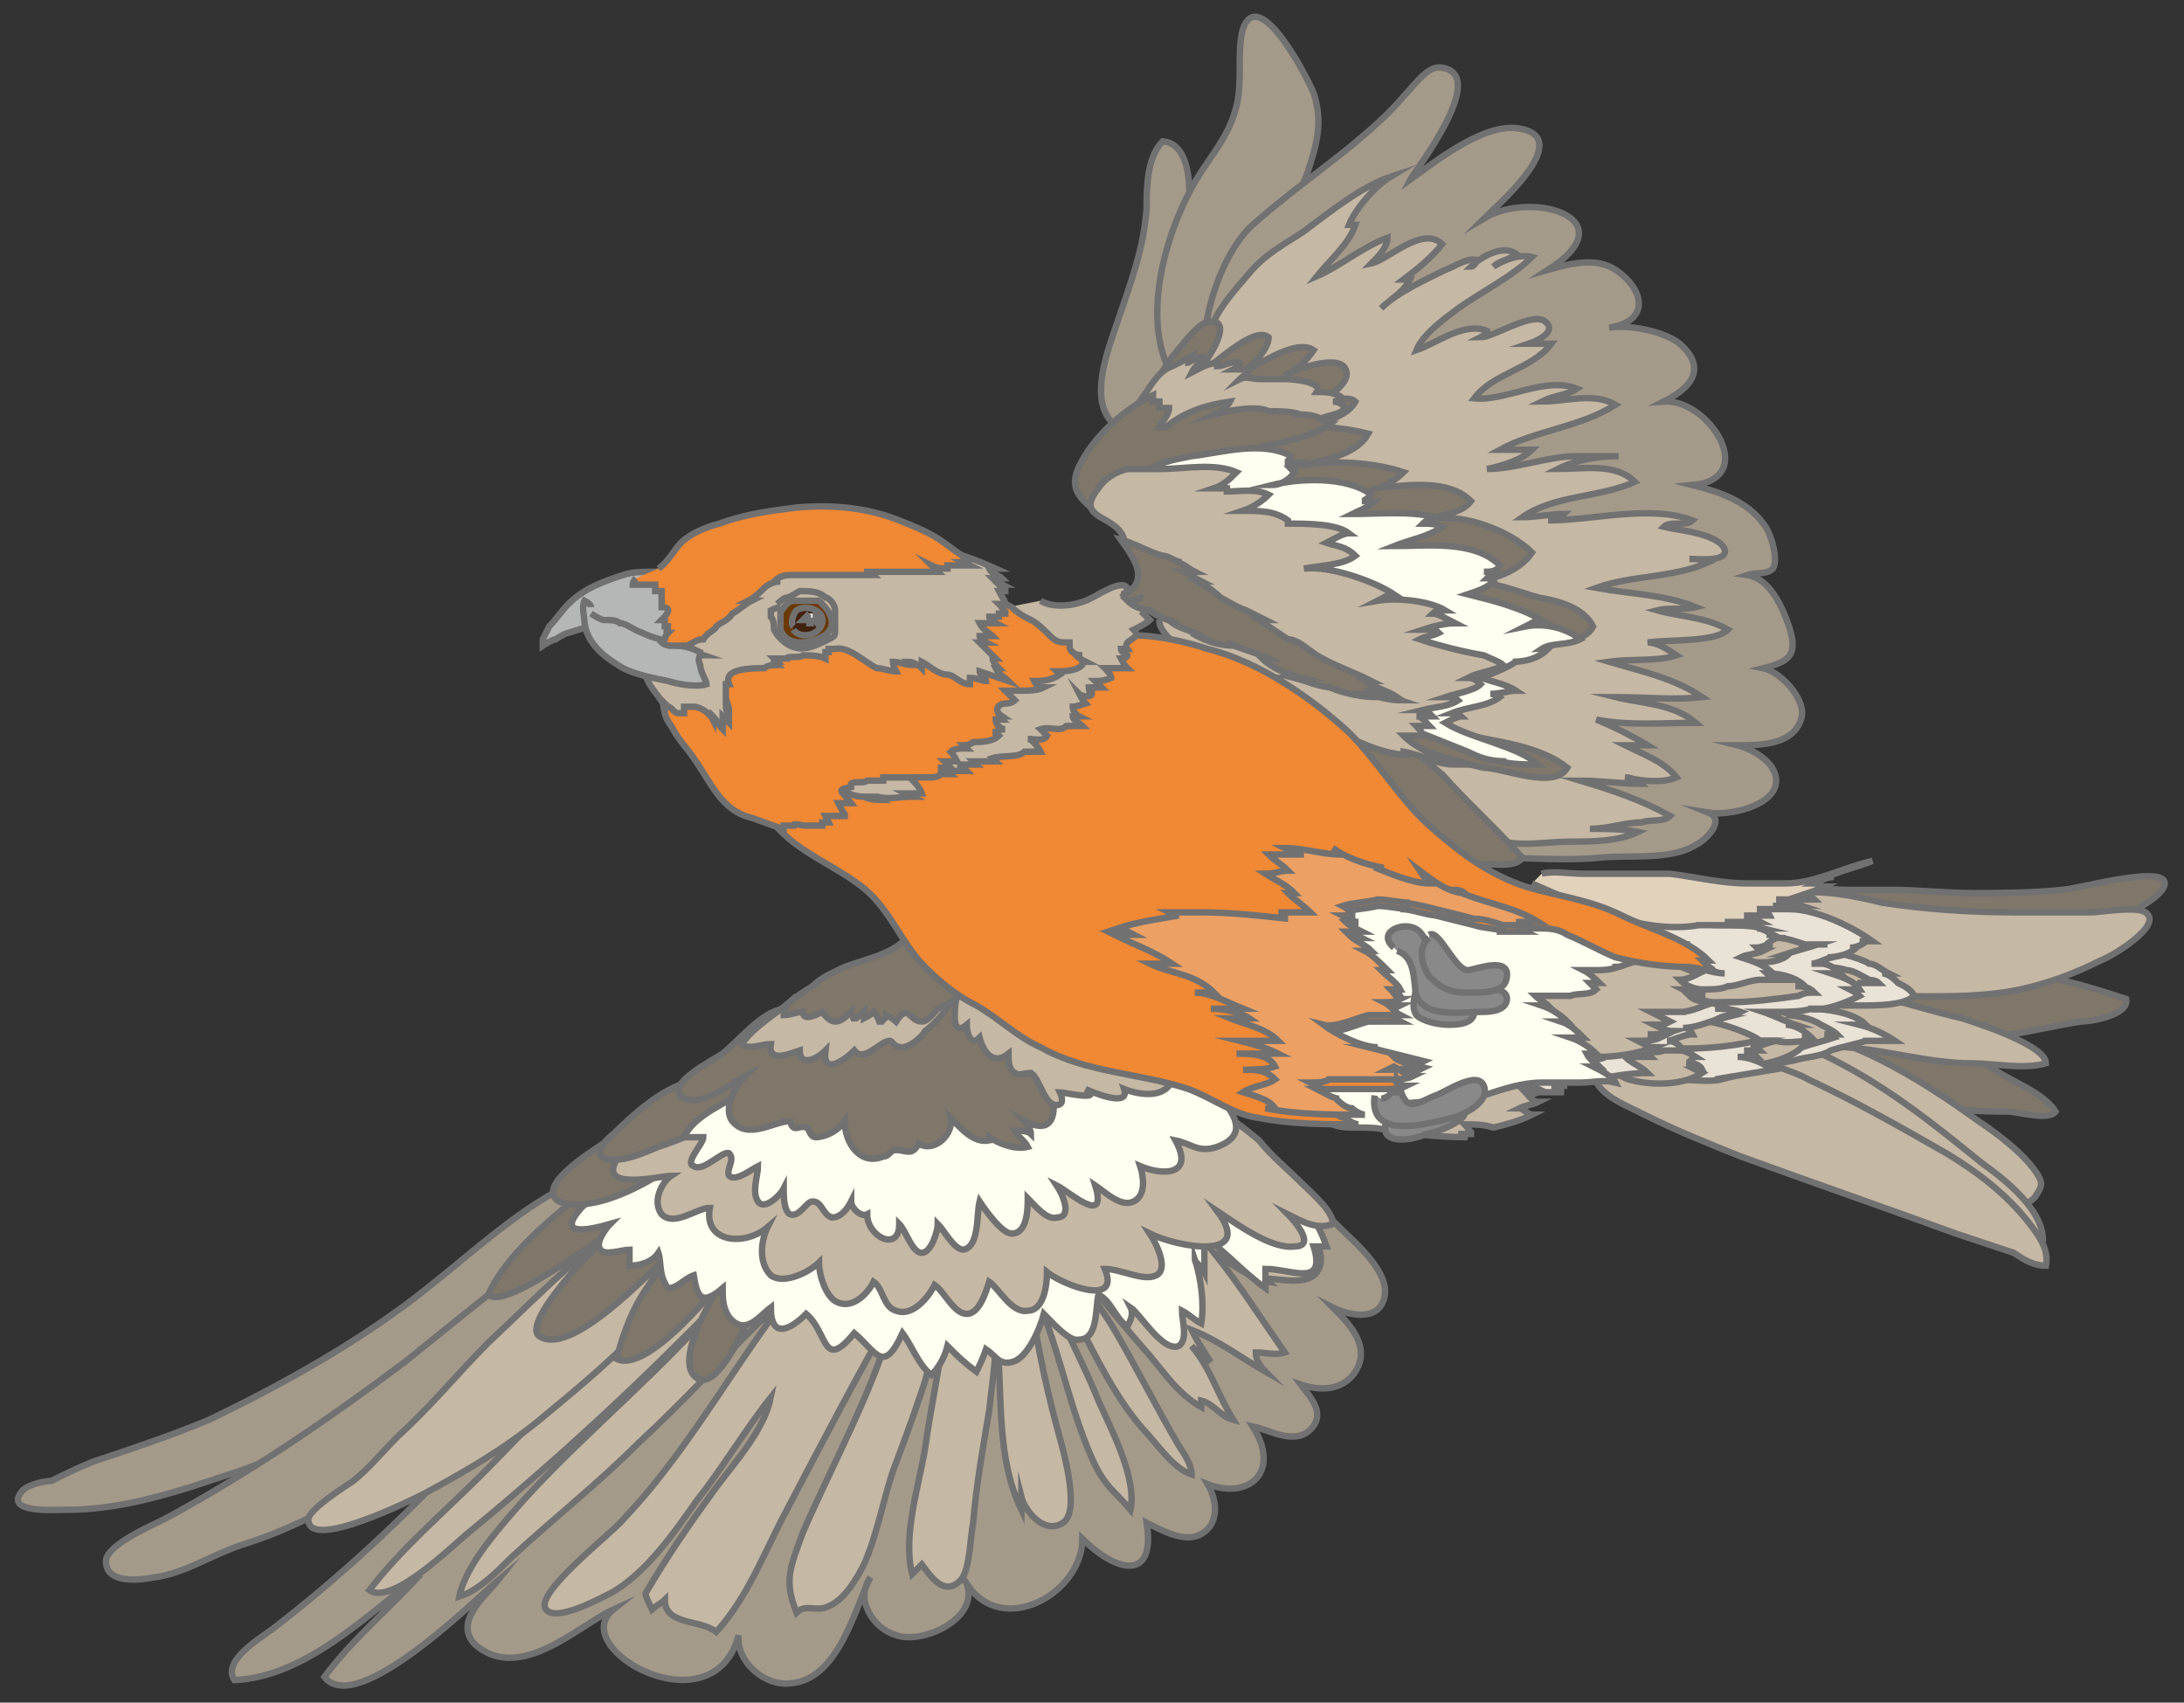 <svg xmlns="http://www.w3.org/2000/svg" viewBox="0 0 68 53"><rect x="0" y="0" width="68" height="53" fill="#333333" stroke="none"/><defs><style>.cls-1{fill:#898989}.cls-2{fill:none;stroke:#727171;stroke-miterlimit:10;stroke-width:.2px}.cls-4{fill:#a49a8a}.cls-5{fill:#f08834}.cls-7{fill:#c5b8a4}.cls-9{fill:#e9e2d6}.cls-11{fill:#7e776a}.cls-12{fill:#eca063}.cls-13{fill:#fffef0}.cls-14{fill:#b5b6b6}</style></defs><g id="_レイヤー_2"><g id="image"><path d="M20 39.5c-1.8 2.1-3.8 3.9-5.6 5.8-1.9 2-3.7 3.7-5.9 5.4-.4.3-1.6 1-1.2 1.6 2.2-.1 4.1-2 5.8-3.3-1 1.1-2.1 2-3 3.2 1 1.3 4.8-2.5 5.4-3-.4.5-1.4 1.3-.7 2 1.4 1.2 3.2-.6 4.3-1.1-1.5 1.2 3.1 3.8 3.9.8-.1.8.8 1.6 1.6 1.5 1.5-.1 2-2.3 2.5-3.3-.5.7.1 1.6.8 1.8.8.3 2.6-.5 2.2-1.6 1.1 1.7 3.6.3 3.6-1.4 1 1 2.3 1.4 2-.5.4.2 1.1.6 1.6.4.7-.3.6-1.1.3-1.6 1.3.5 2.3-.4 1.4-1.8.5.1 1.3.6 1.8.1s0-1-.3-1.4c.6.2 1.3.2 1.7-.4.5-.8-.2-1.5-.7-2 .4.2 1.4.5 1.6-.3s-.9-1.7-1.4-2.2c-1.8-1.8-3.2-2.9-5.8-3-2-.1-4.1-.4-6.1-.5-.5 0-4-.2-4.1.2" class="cls-4"/><path d="M20 39.5c-1.8 2.1-3.8 3.9-5.6 5.8-1.9 2-3.7 3.7-5.9 5.4-.4.3-1.6 1-1.2 1.6 2.2-.1 4.1-2 5.8-3.3-1 1.1-2.1 2-3 3.2 1 1.3 4.8-2.5 5.4-3-.4.5-1.4 1.3-.7 2 1.4 1.2 3.2-.6 4.3-1.1-1.5 1.2 3.1 3.8 3.9.8-.1.8.8 1.6 1.6 1.5 1.5-.1 2-2.3 2.5-3.3-.5.7.1 1.6.8 1.8.8.3 2.6-.5 2.2-1.6 1.1 1.7 3.6.3 3.6-1.4 1 1 2.3 1.4 2-.5.4.2 1.1.6 1.6.4.7-.3.6-1.1.3-1.6 1.3.5 2.3-.4 1.4-1.8.5.1 1.3.6 1.8.1s0-1-.3-1.4c.6.2 1.3.2 1.7-.4.5-.8-.2-1.5-.7-2 .4.2 1.4.5 1.6-.3s-.9-1.7-1.4-2.2c-1.8-1.8-3.2-2.9-5.8-3-2-.1-4.1-.4-6.1-.5-.5 0-4-.2-4.1.2" class="cls-2"/><path d="M22.3 39.1c-1.3 1.4-2.9 2.6-4.4 3.9-1 .9-1.9 1.9-2.9 2.9-1.2 1.2-2.5 2.3-3.5 3.6.7.5 2.6-1.4 3.1-1.8 2.8-2.3 5.5-4.8 8-7.4-1.9 2.3-4.3 4.2-6.3 6.4-.7.8-1.8 2-2 3 .6-.2 1.1-.7 1.6-1.2 1.3-1.2 2.7-2.3 4-3.6 1.3-1.2 2.5-2.5 3.7-3.7.6-.5 1.2-1 1.6-1.7-2.1 2.5-3.6 5.5-5.8 7.8-.3.4-2.8 2.3-2.4 2.8.3.4 1.6-.3 2-.5 1.1-.6 2-1.9 2.7-2.9.8-1 1.5-2.2 2.3-3.2-.2 1-1.1 2-1.7 2.8-.8 1.1-1.5 2.1-2.2 3.3 0 .1.1.3.2.5.1-.1.3-.2.4-.3 0 .8 1.1.6 1.6 1 1-1.1 1.5-2.5 2.2-3.8 1.1-2.1 2.2-4.2 3.4-6.3-.6 2.4-1.9 4.7-2.9 7-.4 1.1-.6 1.5-.2 2.5.3-.3.6 0 1-.2.5-.2.9-.9 1.1-1.3.4-.9.6-2 .9-2.9.3-.8.6-1.6.9-2.5.4-1.1.4-2.4.8-3.5.1.3 0 .7 0 1.1-.2 1.4-.5 2.8-.7 4.2-.2 1.2-.7 2.7-.4 3.9l.3-.3c.3.4.7 1 1.2.5.3-.3.3-1.3.4-1.8.1-1.2.3-2.3.5-3.5.1-1 .4-2.6 0-3.6.6 2.2 0 4.6 1 6.7v-.4c.1.4.7 1.2 1.3.8s-.1-2.6-.2-3c-.4-1.5-.7-3-.9-4.6.9 1.7 1.2 3.8 2 5.6.4.9.7 1 1.2 1.6.2-1-.6-2.5-1-3.4-.6-1.5-1.5-3-1.9-4.5 1.3 1.7 1.9 3.8 3.3 5.4.4.4.9 1.2 1.5 1.4 0-.3-.2-.6-.4-.9-.7-1.2-1.3-2.4-2-3.6-.6-1-1.3-1.8-2-2.8.5.2.9.8 1.2 1.3.6.8 1.2 1.5 1.9 2.3.5.6.9 1.2 1.6 1.6v-.2c.4.1.6.5 1 .6-.5-.8-.7-1.6-1.3-2.3.2.2.4.3.6.5-.2-.3-.4-.6-.6-1 .8.3 1.6.9 2.3 1.3q-.3-.3-.3-.6c.3 0 .6.1.9 0-.7-1-1.4-2.1-2.2-3.1.5.3 1.1.8 1.7.9l-.1-.1c.5 0 1.5.3 1.7-.4.3-1.1-1.9-2.1-2.5-2.5-1.5-1.1-3.6-2.3-5.6-2.2-1.7 0-3.5 1-5.1 1.6" class="cls-7"/><path d="M22.3 39.1c-1.3 1.4-2.9 2.6-4.4 3.9-1 .9-1.9 1.9-2.9 2.9-1.2 1.2-2.5 2.3-3.5 3.6.7.5 2.6-1.4 3.1-1.8 2.8-2.3 5.5-4.8 8-7.4-1.9 2.3-4.3 4.2-6.3 6.4-.7.8-1.8 2-2 3 .6-.2 1.1-.7 1.6-1.2 1.3-1.2 2.7-2.3 4-3.6 1.3-1.2 2.5-2.5 3.7-3.7.6-.5 1.2-1 1.6-1.7-2.1 2.5-3.6 5.5-5.8 7.8-.3.4-2.8 2.3-2.4 2.8.3.4 1.6-.3 2-.5 1.1-.6 2-1.9 2.7-2.9.8-1 1.5-2.2 2.3-3.2-.2 1-1.1 2-1.7 2.8-.8 1.1-1.5 2.1-2.2 3.3 0 .1.1.3.2.5.1-.1.3-.2.4-.3 0 .8 1.1.6 1.6 1 1-1.1 1.5-2.5 2.2-3.8 1.1-2.1 2.2-4.2 3.4-6.3-.6 2.4-1.9 4.7-2.9 7-.4 1.1-.6 1.5-.2 2.5.3-.3.6 0 1-.2.5-.2.9-.9 1.1-1.3.4-.9.6-2 .9-2.9.3-.8.6-1.6.9-2.5.4-1.1.4-2.4.8-3.5.1.3 0 .7 0 1.1-.2 1.4-.5 2.8-.7 4.2-.2 1.2-.7 2.7-.4 3.9l.3-.3c.3.4.7 1 1.2.5.3-.3.3-1.3.4-1.8.1-1.2.3-2.3.5-3.5.1-1 .4-2.6 0-3.6.6 2.2 0 4.6 1 6.7v-.4c.1.4.7 1.2 1.3.8s-.1-2.6-.2-3c-.4-1.5-.7-3-.9-4.6.9 1.7 1.2 3.8 2 5.6.4.9.7 1 1.2 1.6.2-1-.6-2.5-1-3.4-.6-1.5-1.5-3-1.9-4.5 1.3 1.7 1.9 3.8 3.3 5.4.4.4.9 1.2 1.5 1.4 0-.3-.2-.6-.4-.9-.7-1.2-1.3-2.4-2-3.6-.6-1-1.3-1.8-2-2.8.5.2.9.8 1.2 1.3.6.8 1.2 1.5 1.9 2.3.5.6.9 1.2 1.6 1.6v-.2c.4.1.6.5 1 .6-.5-.8-.7-1.6-1.3-2.3.2.2.4.3.6.5-.2-.3-.4-.6-.6-1 .8.3 1.6.9 2.3 1.3q-.3-.3-.3-.6c.3 0 .6.1.9 0-.7-1-1.4-2.1-2.2-3.1.5.3 1.1.8 1.7.9l-.1-.1c.5 0 1.5.3 1.7-.4.3-1.1-1.9-2.1-2.5-2.5-1.5-1.1-3.6-2.3-5.6-2.2-1.7 0-3.5 1-5.1 1.6" class="cls-2"/><path d="M17.9 36.8c-1.6.7-3.2 2.2-4.6 3.3-2 1.6-4.5 3-6.8 4.1-1.2.5-2.4.9-3.6 1.3-.5.2-.9.4-1.3.6-.2 0-.7.1-.9.3-.6.7.9.6 1.3.6 1.4 0 2.6-.3 3.9-.7 1.2-.4 2.3-.7 3.4-1.3 1.5-.8 3.2-1.2 4.7-2 1.5-.7 3-1.4 4.3-2.3 1.5-1.1 3.4-2.3 4.1-4.1" class="cls-4"/><path d="M17.9 36.8c-1.6.7-3.2 2.2-4.6 3.3-2 1.6-4.5 3-6.8 4.1-1.2.5-2.4.9-3.6 1.3-.5.2-.9.4-1.3.6-.2 0-.7.1-.9.3-.6.7.9.6 1.3.6 1.4 0 2.6-.3 3.9-.7 1.2-.4 2.3-.7 3.4-1.3 1.5-.8 3.2-1.2 4.7-2 1.5-.7 3-1.4 4.3-2.3 1.5-1.1 3.4-2.3 4.1-4.1" class="cls-2"/><path d="M18.7 37.8c-2.1 1.3-4.1 3-6.1 4.6-2.4 1.8-4.9 3.5-7.5 4.9-.4.2-1.8.8-1.8 1.3 0 .7 1 .6 1.5.5.9-.1 1.8-.7 2.7-1 1.3-.4 2.5-1 3.7-1.7 1.3-.8 2.7-1.2 3.9-2 1.1-.7 2.1-1.5 3.1-2.4 1.1-1 3-2.5 3.1-4.1" class="cls-4"/><path d="M18.7 37.8c-2.1 1.3-4.1 3-6.1 4.6-2.4 1.8-4.9 3.5-7.5 4.9-.4.2-1.8.8-1.8 1.3 0 .7 1 .6 1.5.5.9-.1 1.8-.7 2.7-1 1.3-.4 2.5-1 3.7-1.7 1.3-.8 2.7-1.2 3.9-2 1.1-.7 2.1-1.5 3.1-2.4 1.1-1 3-2.5 3.1-4.1" class="cls-2"/><path d="M20.2 37.6c-1.8 1-3.5 2.8-5 4.2-.9.9-1.8 2-2.8 2.9-.5.5-.9 1-1.4 1.4-.3.2-1.4.9-1.4 1.2 0 1 3.2-.6 3.6-.8 1.3-.7 2.5-1.4 3.6-2.3 1.8-1.5 4.2-3.4 5.1-5.7" class="cls-7"/><path d="M20.2 37.6c-1.8 1-3.5 2.8-5 4.2-.9.9-1.8 2-2.8 2.9-.5.5-.9 1-1.4 1.4-.3.2-1.4.9-1.4 1.2 0 1 3.2-.6 3.6-.8 1.3-.7 2.5-1.4 3.6-2.3 1.8-1.5 4.2-3.4 5.1-5.7" class="cls-2"/><path d="M18.8 36.6c-1.2 1-2.9 2.2-3.6 3.7.5.5 3.2-1.6 3.8-1.9-.5.4-2.8 2.8-2.2 3.2 1.1.7 3.9-2.5 4.6-3.1-.1.4-.9 1-1.2 1.5-.5.7-.8 1.5-1 2.3 1 .5 3.4-2.5 3.9-3.3-.4.5-2.3 3.3-1.4 3.9.8.5 1.9-2.6 2.2-3.1.2-.5 1-1.5.5-2" class="cls-11"/><path d="M18.8 36.6c-1.2 1-2.9 2.2-3.6 3.7.5.5 3.2-1.6 3.8-1.9-.5.4-2.8 2.8-2.2 3.2 1.1.7 3.9-2.5 4.6-3.1-.1.4-.9 1-1.2 1.5-.5.7-.8 1.5-1 2.3 1 .5 3.4-2.5 3.9-3.3-.4.5-2.3 3.3-1.4 3.9.8.5 1.9-2.6 2.2-3.1.2-.5 1-1.5.5-2" class="cls-2"/><path d="M19.9 36.3c-.5.3-1.3.8-1.8 1.3-.8.9.2.7.9.5-.1.1-.5.6-.3.8.1.2.7 0 .9 0v.5c.3 0 .7-.1.9-.4.1.3 0 .7.3 1.1.3 0 .5-.3.8-.4.1.6.2 1 .9.4 0 .3 0 .6.2.9.5.6.9 0 1.3-.3 0 1 .6.7 1.1.2.7.6.5 1.8 1.5.6.7.6.9 1.3 1.5 0 .3.4.5 1 .9 1.3.2-.2.4-.5.5-.9.3.3.5.5.9.8.1-.2.2-.4.3-.7.3.2.4.5.8.4.5-.1.9-1.1 1-1.5.2.2.8.9 1.1.8.6 0 .5-1 .6-1.4.4.2.5.7.9 1 .1-.2.2-.4.1-.6.3.2 1 1.4 1.5 1.2.3-.2.1-.8.1-1.1.2.1.4.3.6.4.1-.6 0-1.4-.2-2 0 .1.2.2.3.4v-1.1c.7.5 1.2 1.1 1.9 1.6v-.6c.8 0 1.9.6 1.5-.7h.4c-.2-.6-.5-1.1-1-1.5-1.5-1.1-3.7-1.7-5.5-2.2-3.1-1-6.2-.3-9.4 0" class="cls-13"/><path d="M19.9 36.3c-.5.3-1.3.8-1.8 1.3-.8.9.2.7.9.5-.1.1-.5.6-.3.8.1.2.7 0 .9 0v.5c.3 0 .7-.1.9-.4.1.3 0 .7.3 1.1.3 0 .5-.3.8-.4.1.6.2 1 .9.4 0 .3 0 .6.2.9.5.6.9 0 1.3-.3 0 1 .6.7 1.1.2.7.6.5 1.8 1.5.6.7.6.9 1.3 1.5 0 .3.4.5 1 .9 1.3.2-.2.4-.5.5-.9.3.3.5.5.9.8.1-.2.2-.4.3-.7.3.2.4.5.8.4.5-.1.9-1.1 1-1.5.2.2.8.9 1.1.8.6 0 .5-1 .6-1.4.4.2.5.7.9 1 .1-.2.2-.4.1-.6.3.2 1 1.4 1.5 1.2.3-.2.1-.8.1-1.1.2.1.4.3.6.4.1-.6 0-1.4-.2-2 0 .1.2.2.3.4v-1.1c.7.5 1.2 1.1 1.9 1.6v-.6c.8 0 1.9.6 1.5-.7h.4c-.2-.6-.5-1.1-1-1.5-1.5-1.1-3.7-1.7-5.5-2.2-3.1-1-6.2-.3-9.4 0" class="cls-2"/><path d="M19.6 35c-.7.6-1.6 1-2.2 1.7-.4.5-.1.8.5.8 1.1 0 2.3-.7 3.2-1.3.5-.3 2.3-1.4 2.3-2.2" class="cls-11"/><path d="M19.6 35c-.7.6-1.6 1-2.2 1.7-.4.5-.1.8.5.8 1.1 0 2.3-.7 3.2-1.3.5-.3 2.3-1.4 2.3-2.2" class="cls-2"/><path d="M21.5 34.9c-.6.1-2 .6-2.3 1.2-.6 1 1.4.5 1.7.5-.3.2-.6.8-.3 1.2.4.4 1.1-.2 1.5-.2-.2 1.1 1.1 1.2 1.8.6-.2.4-.3 1.1.1 1.5.4.3 1.2-.1 1.5-.4 0 .4.2 1 .5 1.2.5.3 1-.2 1.2-.6.3.2.3.8.7.9.5.2 1-.4 1.2-.8.3.2.6.9 1 .9s.6-.7.7-1c.3.2.7 1 1.2.9.5 0 .6-.8.6-1.2.5.4 2.3 1.1 1.8-.1.5 0 1.2.4 1.6.2s0-1-.2-1.3c.8.4 3.3.9 2.1-.7.6.4 1.7 1.2 2.4 1.1.7 0 0-.8-.2-1 .4.2.9.5 1.4.3 0-.4-.6-.9-.9-1.2-.5-.5-1-.9-1.4-1.4-.7-.6-1.5-1.1-2.2-1.7-1-.8-2-1.5-3.3-1.7-1-.2-2.1.1-3.2.3-1.9.3-3.9.4-5.8.6" class="cls-7"/><path d="M21.5 34.9c-.6.1-2 .6-2.3 1.2-.6 1 1.4.5 1.7.5-.3.2-.6.8-.3 1.2.4.4 1.1-.2 1.5-.2-.2 1.1 1.1 1.2 1.8.6-.2.4-.3 1.1.1 1.5.4.3 1.2-.1 1.5-.4 0 .4.2 1 .5 1.2.5.3 1-.2 1.2-.6.3.2.3.8.7.9.5.2 1-.4 1.2-.8.3.2.6.9 1 .9s.6-.7.7-1c.3.2.7 1 1.2.9.5 0 .6-.8.6-1.2.5.4 2.3 1.1 1.8-.1.5 0 1.2.4 1.6.2s0-1-.2-1.3c.8.4 3.3.9 2.1-.7.6.4 1.7 1.2 2.4 1.1.7 0 0-.8-.2-1 .4.2.9.5 1.4.3 0-.4-.6-.9-.9-1.2-.5-.5-1-.9-1.4-1.4-.7-.6-1.5-1.1-2.2-1.7-1-.8-2-1.5-3.3-1.7-1-.2-2.1.1-3.2.3-1.9.3-3.9.4-5.8.6" class="cls-2"/><path d="M21.4 33.7c-.8.2-1.7 1-2.3 1.6-.4.3-.7.8 0 .8.5 0 .9-.2 1.4-.4.6-.2 1.1-.4 1.6-.7.6-.3 1.5-.7 1.8-1.3" class="cls-11"/><path d="M21.4 33.7c-.8.2-1.7 1-2.3 1.6-.4.3-.7.8 0 .8.5 0 .9-.2 1.4-.4.6-.2 1.1-.4 1.6-.7.6-.3 1.5-.7 1.8-1.3" class="cls-2"/><path d="M23.3 33.9c-.6.4-1.7.8-2 1.5h.6c0 .2-.6.8-.3.9.3.2.9-.5 1.1-.4.2.2-.1.5 0 .7.2.2.7-.2.9-.3 0 .3-.2.8 0 1.1s.7-.2.8-.4c0 .2 0 .7.2.8.3.1.5-.4.7-.4.3 0 .3.4.6.5.3 0 .5-.3.6-.5 0 .2.3.5.5.4 0 .7 1 1.2 1 .3.2.2.4.9.7.9s.5-.7.5-.9c.2.2.5.8.8.8.5-.1.4-1.1.5-1.5.2.3.7 1 1 1 .5 0 .5-.8.5-1.1.2.2.6.7.9.6.5 0 .2-.7 0-1 .4.2 1.6 1.3 1.2 0 .3.2.8.7 1.2.5s.3-.8.2-1.1c.7.3 1.7.3 1.1-.8.5.1.7.4 1.3.2.8-.3.7-.8.2-1.4-.8-.9-1.8-1.9-2.8-2.5-.7-.4-1.4-.6-2-1.1" class="cls-13"/><path d="M23.3 33.9c-.6.4-1.7.8-2 1.5h.6c0 .2-.6.8-.3.9.3.2.9-.5 1.1-.4.2.2-.1.5 0 .7.2.2.7-.2.9-.3 0 .3-.2.8 0 1.1s.7-.2.8-.4c0 .2 0 .7.2.8.3.1.5-.4.7-.4.3 0 .3.4.6.5.3 0 .5-.3.6-.5 0 .2.3.5.5.4 0 .7 1 1.2 1 .3.2.2.4.9.7.9s.5-.7.5-.9c.2.2.5.8.8.8.5-.1.4-1.1.5-1.5.2.3.7 1 1 1 .5 0 .5-.8.5-1.1.2.2.6.7.9.6.5 0 .2-.7 0-1 .4.2 1.6 1.3 1.2 0 .3.2.8.7 1.2.5s.3-.8.2-1.1c.7.3 1.7.3 1.1-.8.5.1.7.4 1.3.2.8-.3.7-.8.2-1.4-.8-.9-1.8-1.9-2.8-2.5-.7-.4-1.4-.6-2-1.1" class="cls-2"/><path d="M24.4 31.4c-.7.1-1.4 1-1.9 1.4-.3.2-1.7.9-1.3 1.3.5.5 1.6-.4 2-.6-.3.3-.7 1-.4 1.4.5.6 1.3 0 1.8 0 .1.4.3.1.5.2.1 0 .1.3.3.3.3 0 .7-.2.9-.5 0 .7.5 1.4 1.2 1.1.2 0 .2-.2.4-.2.3 0 .5.2.7-.2.5.3 1.1-.3 1-.8.3.3.7.8 1.2.7v-.1c.3.2.8.4 1.2.3-.1-.2-.3-.3-.4-.5.2 0 .4 0 .5.1 0-.1-.1-.3-.2-.4 1.6.8.7-1.9.2-2.6-.4-.7-1-1.1-1.9-1.2-.6-.1-2-.4-2.5 0" class="cls-11"/><path d="M24.4 31.4c-.7.1-1.4 1-1.9 1.4-.3.2-1.7.9-1.3 1.3.5.5 1.6-.4 2-.6-.3.3-.7 1-.4 1.4.5.6 1.3 0 1.8 0 .1.4.3.1.5.2.1 0 .1.3.3.3.3 0 .7-.2.9-.5 0 .7.5 1.4 1.2 1.1.2 0 .2-.2.4-.2.3 0 .5.2.7-.2.5.3 1.1-.3 1-.8.3.3.7.8 1.2.7v-.1c.3.2.8.4 1.2.3-.1-.2-.3-.3-.4-.5.2 0 .4 0 .5.1 0-.1-.1-.3-.2-.4 1.6.8.7-1.9.2-2.6-.4-.7-1-1.1-1.9-1.2-.6-.1-2-.4-2.5 0" class="cls-2"/><path d="M24.8 31c-.5.5-1.3.9-1.7 1.5.2.2.6 0 .9 0-.1.6.6.3.9.2 0 .5.5.3.8 0-.1.8.6.3.9 0 .3.4.8-.3 1.1-.3.1 0 .1.2.4.2.2 0 .6-.3.7-.5.4-.3.8-.8 1-1.3 0 .2-.3 1.6.3 1.1 0 .2.1.7.4.4.1.4.4.9.9.5 0 .2 0 .5.2.6.1.1.3 0 .5 0 .3.2.4 1 .8 1 .2 0 .2-.2.1-.4.1 0 1.4.3.8-.1.2.1 1.4.6 1.2 0 .5.2 1.3.3 1.5-.3.4-1.1-2-2.8-2.7-3.4-.3-.3-1.6-1.6-2.1-1" class="cls-7"/><path d="M24.8 31c-.5.5-1.3.9-1.7 1.5.2.2.6 0 .9 0-.1.6.6.3.9.2 0 .5.5.3.8 0-.1.8.6.3.9 0 .3.4.8-.3 1.1-.3.1 0 .1.2.4.2.2 0 .6-.3.7-.5.4-.3.8-.8 1-1.3 0 .2-.3 1.6.3 1.1 0 .2.1.7.4.4.1.4.4.9.9.5 0 .2 0 .5.2.6.1.1.3 0 .5 0 .3.2.4 1 .8 1 .2 0 .2-.2.1-.4.1 0 1.4.3.8-.1.2.1 1.4.6 1.2 0 .5.2 1.3.3 1.5-.3.4-1.1-2-2.8-2.7-3.4-.3-.3-1.6-1.6-2.1-1" class="cls-2"/><path d="M28.4 29c-.5.7-1.3.8-2.1 1.1-.4.2-.7.3-1 .6-.3.2-.9.5-.9.9.2 0 .4-.1.6-.1 0 .3.4.1.6 0 .3.4.5.4.9 0 0 .1.1.2.1.3 0-.1.2-.2.3-.3v.2s.2-.1.3-.2c.1.1.2.3.2.4 0-.1.2-.2.2-.3 0 0 .2.1.3.2.4-.6.4 0 .8 0 .2 0 .4-.3.5-.4.9-.4 1.5-1.1 2.2-1.8" class="cls-11"/><path d="M28.4 29c-.5.7-1.3.8-2.1 1.1-.4.2-.7.3-1 .6-.3.2-.9.5-.9.9.2 0 .4-.1.6-.1 0 .3.4.1.6 0 .3.4.5.4.9 0 0 .1.1.2.1.3 0-.1.2-.2.3-.3v.2s.2-.1.3-.2c.1.1.2.3.2.4 0-.1.2-.2.2-.3 0 0 .2.1.3.2.4-.6.4 0 .8 0 .2 0 .4-.3.5-.4.9-.4 1.5-1.1 2.2-1.8" class="cls-2"/><path d="M34.8 13.3c-1-.7-.3-2.4 0-3.3.4-1.2.8-2.2.9-3.5 0-.6 0-1.6.5-2.1 1.3.1.7 3.1.7 3.8 0 1.4-.2 4.1-1 5.3" class="cls-4"/><path d="M34.8 13.3c-1-.7-.3-2.4 0-3.3.4-1.2.8-2.2.9-3.5 0-.6 0-1.6.5-2.1 1.3.1.7 3.1.7 3.8 0 1.4-.2 4.1-1 5.3" class="cls-2"/><path d="M36.4 11.5c-.9-1.8 0-4.7 1.1-6.3.4-.6.8-1.1 1-1.9s0-1.7.2-2.4c.5-1.4 2 1.5 2.2 2 .3.9.1 1.6-.2 2.5-.3.8-.7 1.5-1.1 2.2-.8 1.6-1.3 3.2-2.2 4.8" class="cls-4"/><path d="M36.4 11.5c-.9-1.8 0-4.7 1.1-6.3.4-.6.8-1.1 1-1.9s0-1.7.2-2.4c.5-1.4 2 1.5 2.2 2 .3.9.1 1.6-.2 2.5-.3.8-.7 1.5-1.1 2.2-.8 1.6-1.3 3.2-2.2 4.8" class="cls-2"/><path d="M37.6 11.7c-.4-1.4.4-3.8 1.4-4.7.9-.8 2-1.6 3-2.4.6-.5 1.2-1 1.7-1.6.3-.3.7-.9 1.1-.9 1.7.1-.8 3.3-.9 3.5.7-.5 2.3-1.8 3.4-1.6 1.8.3-.8 2.5-1.1 2.8 1.5-.9 4.5 0 2 1.6.7-.2 1.5-.4 2.1 0 .9.6 1.1 1.6-.2 1.8.6-.1 1.7.1 2.2.5.9.8.3 1.4-.5 1.8 1.4-.1 3 2.4.9 2.6.8.2 1.7.5 2.2 1.2.2.2.5 1.1.3 1.4-.2.2-.5.1-.8.2.7.1 1.1 1 1.3 1.6.3.9 0 1.1-.8 1.3.5.1 1.3.9 1.2 1.5-.2.9-1.3.9-2 .9.4.1 1.2.5 1.2 1.1 0 .8-1.5 1.1-2.1 1 .5.2 0 .8-.4 1-.8.5-2.1.3-3 .4-1.1.1-2.2 0-3.3 0-4.1-.6-7-5.1-8.9-8.2" class="cls-4"/><path d="M37.6 11.7c-.4-1.4.4-3.8 1.4-4.7.9-.8 2-1.6 3-2.4.6-.5 1.2-1 1.7-1.6.3-.3.7-.9 1.1-.9 1.7.1-.8 3.3-.9 3.5.7-.5 2.3-1.8 3.4-1.6 1.8.3-.8 2.5-1.1 2.8 1.5-.9 4.5 0 2 1.6.7-.2 1.5-.4 2.1 0 .9.6 1.1 1.6-.2 1.8.6-.1 1.7.1 2.2.5.9.8.3 1.4-.5 1.8 1.4-.1 3 2.4.9 2.6.8.2 1.7.5 2.2 1.2.2.2.5 1.1.3 1.4-.2.2-.5.1-.8.2.7.1 1.1 1 1.3 1.6.3.9 0 1.1-.8 1.3.5.1 1.3.9 1.2 1.5-.2.9-1.3.9-2 .9.4.1 1.2.5 1.2 1.1 0 .8-1.5 1.1-2.1 1 .5.2 0 .8-.4 1-.8.5-2.1.3-3 .4-1.1.1-2.2 0-3.3 0-4.1-.6-7-5.1-8.9-8.2" class="cls-2"/><path d="M37.6 10.8c0-.9.8-1.7 1.3-2.3s1.1-.9 1.7-1.3c.8-.6 1.8-1.4 2.7-1.7-.5.3-1.1 1-1.3 1.5h.2c-.2.6-.8 1.1-1.2 1.6.7-.3 1.4-.9 2.2-1.2 0 .3-.3.6-.5.8.5-.1 1.6-1.2 2.2-.6-.3.4-.8.8-1.2 1.1h.2c-.2.4-.6.6-.9.9.5-.5 1.4-.9 2-1.2.3-.1.7-.4 1-.3 0 0-.1.2-.2.2.3-.3 1-.7 1.4-.4-.2.2-.5.2-.7.4.3-.2.8-.4 1.2-.3-.6.6-1.6 1.1-2.3 1.6-.4.3-1.1.8-1.3 1.3.6-.2 1.5-.9 2.2-.6 0 0 0 .1-.2.2.4 0 1.6-.8 2-.5s-.2.6-.5.7h.7c-.6.8-1.8.9-2.4 1.7 1 .1 2.2-.7 3.2-.3-.3.2-.7.2-1.1.4.8 0 1.6-.3 2.3.1-1.1.7-2.5.8-3.6 1.4h1c-.3.3-.9.5-1.4.6.9 0 1.9-.4 2.8-.4h1.3c-.6 0-1.3.1-1.9.4.8 0 1.8-.2 2.4.4-1.1.5-2.5.4-3.5 1.1.4 0 .9-.1 1.3-.1-.1.1-.3.2-.5.2 1.4 0 3.2-.5 4.5 0-.2.2-.7 0-.9.2.4.1 1.7.2 1.9.7.1.4-.8.3-1.1.3.2 0 .4 0 .6.1-1.1.5-2.4.4-3.5.8 1.1.2 2.1.2 3.1.6-.4.1-.8 0-1.2.1.7.2 1.5.2 2.2.6-.4.4-1.8.3-2.5.4.3 0 .6.2.9.4-.6.2-1.4.1-2.1.2 1 .3 2 .5 2.9 1.1-.9.1-1.8 0-2.7 0 .8.2 1.8.2 2.5.8-1 0-2.1.1-3.1-.1.5.2 1.1.5 1.6.8h-.7c.6.3 1.2.5 1.6 1-.5.2-1.1.1-1.6 0 .2 0 .4.1.5.2-.6 0-1.3-.1-1.9-.1 1 .3 1.9.6 2.8 1.1-.2.2-.6.1-.9.2-.5 0-1 .2-1.6.2.5 0 1 0 1.5.1-.6.3-1.5.3-2.1.3-.8 0-1.7.2-2.4-.1-1.8-.9-1.9-3.1-3.2-4.4-2.1-2.2-5-4-5.9-6.9" class="cls-7"/><path d="M37.6 10.8c0-.9.8-1.7 1.3-2.3s1.1-.9 1.7-1.3c.8-.6 1.8-1.4 2.7-1.7-.5.3-1.1 1-1.3 1.5h.2c-.2.6-.8 1.1-1.2 1.6.7-.3 1.4-.9 2.2-1.2 0 .3-.3.6-.5.8.5-.1 1.6-1.2 2.2-.6-.3.4-.8.8-1.2 1.1h.2c-.2.4-.6.6-.9.9.5-.5 1.4-.9 2-1.2.3-.1.7-.4 1-.3 0 0-.1.2-.2.2.3-.3 1-.7 1.4-.4-.2.2-.5.2-.7.4.3-.2.8-.4 1.2-.3-.6.6-1.6 1.1-2.3 1.6-.4.3-1.1.8-1.3 1.3.6-.2 1.5-.9 2.2-.6 0 0 0 .1-.2.2.4 0 1.6-.8 2-.5s-.2.6-.5.7h.7c-.6.8-1.8.9-2.4 1.7 1 .1 2.2-.7 3.2-.3-.3.2-.7.2-1.1.4.8 0 1.6-.3 2.3.1-1.1.7-2.5.8-3.6 1.4h1c-.3.3-.9.5-1.4.6.9 0 1.9-.4 2.8-.4h1.3c-.6 0-1.3.1-1.9.4.8 0 1.8-.2 2.4.4-1.1.5-2.5.4-3.5 1.1.4 0 .9-.1 1.3-.1-.1.1-.3.2-.5.2 1.4 0 3.2-.5 4.5 0-.2.2-.7 0-.9.2.4.1 1.7.2 1.9.7.1.4-.8.3-1.1.3.2 0 .4 0 .6.1-1.1.5-2.4.4-3.5.8 1.1.2 2.1.2 3.1.6-.4.1-.8 0-1.2.1.7.2 1.5.2 2.2.6-.4.4-1.8.3-2.5.4.3 0 .6.2.9.4-.6.2-1.4.1-2.1.2 1 .3 2 .5 2.9 1.1-.9.1-1.8 0-2.7 0 .8.2 1.8.2 2.5.8-1 0-2.1.1-3.1-.1.5.2 1.1.5 1.6.8h-.7c.6.3 1.2.5 1.6 1-.5.2-1.1.1-1.6 0 .2 0 .4.1.5.2-.6 0-1.3-.1-1.9-.1 1 .3 1.9.6 2.8 1.1-.2.2-.6.1-.9.2-.5 0-1 .2-1.6.2.5 0 1 0 1.5.1-.6.3-1.5.3-2.1.3-.8 0-1.7.2-2.4-.1-1.8-.9-1.9-3.1-3.2-4.4-2.1-2.2-5-4-5.9-6.9" class="cls-2"/><path d="m35.9 12 .6-.9c.2-.2.8-1.1 1.2-1.1.8 0-.3 1.5-.5 1.7.5-.2 1.8-1.6 2.3-1.2 0 .4-.6 1-1 1.2.5-.2 1.8-1.2 2.4-.8-.2.3-.5.6-.9.8.3-.2 1.7-.7 1.9-.2.2.4-.6.9-.8 1 .3 0 .9-.2 1.1 0-.3.6-1.6.8-2.2.9.8-.2 1.8-.1 2.6.1-.4.7-1.4.8-2.1 1 1-.2 2.3-.1 3.2.2-.2.2-.5.4-.8.5.9-.1 2.2-.3 2.9.4-.3.4-.9.4-1.4.6 1-.3 2.6.3 3.3 1-.4.6-1.3.9-2 .9.8 0 1.5.3 2.2.5.6.1 1.4.3 1.7.9-.3.6-1.3.4-1.9.5-.3 0-.5.2-.7.2-1.3.4-2.5.4-3.4 1.5l.2.4c1.3 1.1 3.6.7 5 1.8-.4.7-2 0-2.6 0-.9-.2-1.7-.5-2.6-.7.5.1.9.6 1.3.9.8.9 1.7 1.7 2.5 2.6-.2.3-.8.2-1.1.2-1.6-.1-3-1.2-4.3-2.2-1.6-1.3-3.1-2.8-4.4-4.3-.5-.5-.9-1.1-1.5-1.6.2-.4.5-.9.7-1.3" class="cls-11"/><path d="m35.9 12 .6-.9c.2-.2.8-1.1 1.2-1.1.8 0-.3 1.5-.5 1.7.5-.2 1.8-1.6 2.3-1.2 0 .4-.6 1-1 1.2.5-.2 1.8-1.2 2.4-.8-.2.3-.5.6-.9.8.3-.2 1.7-.7 1.9-.2.2.4-.6.9-.8 1 .3 0 .9-.2 1.1 0-.3.6-1.6.8-2.2.9.8-.2 1.8-.1 2.6.1-.4.7-1.4.8-2.1 1 1-.2 2.3-.1 3.2.2-.2.2-.5.4-.8.5.9-.1 2.2-.3 2.9.4-.3.4-.9.4-1.4.6 1-.3 2.6.3 3.3 1-.4.6-1.3.9-2 .9.8 0 1.5.3 2.2.5.6.1 1.4.3 1.7.9-.3.6-1.3.4-1.9.5-.3 0-.5.2-.7.2-1.3.4-2.5.4-3.4 1.5l.2.4c1.3 1.1 3.6.7 5 1.8-.4.7-2 0-2.6 0-.9-.2-1.7-.5-2.6-.7.5.1.9.6 1.3.9.8.9 1.7 1.7 2.5 2.6-.2.3-.8.2-1.1.2-1.6-.1-3-1.2-4.3-2.2-1.6-1.3-3.1-2.8-4.4-4.3-.5-.5-.9-1.1-1.5-1.6.2-.4.5-.9.7-1.3" class="cls-2"/><path d="M35.2 12.8c.5-.4.7-1.2 1.3-1.4l.6-.3s-.1.2-.2.2c.2 0 .3-.2.5-.2 0 .2-.2.3-.3.5.2-.1.5-.3.8-.3v.1c.2 0 .5-.2.7-.1 0 0 0 .1-.2.2h.5c0 .1-.2.2-.3.3.2-.1.4 0 .6 0h.8c.3 0 1.2.1 1 .4.2 0 .6 0 .8.2 0 0-.2.1-.3.1.2 0 .3.1.4.2-.2.2-.4.2-.7.3h.1c-.6.2-1.3.1-2 .2-.7 0-1.3.2-2 .4-.6.1-1.3.1-1.8 0" class="cls-7"/><path d="M35.2 12.8c.5-.4.7-1.2 1.3-1.4l.6-.3s-.1.2-.2.2c.2 0 .3-.2.5-.2 0 .2-.2.3-.3.5.2-.1.5-.3.8-.3v.1c.2 0 .5-.2.7-.1 0 0 0 .1-.2.2h.5c0 .1-.2.2-.3.3.2-.1.4 0 .6 0h.8c.3 0 1.2.1 1 .4.2 0 .6 0 .8.2 0 0-.2.1-.3.1.2 0 .3.1.4.2-.2.2-.4.2-.7.3h.1c-.6.2-1.3.1-2 .2-.7 0-1.3.2-2 .4-.6.1-1.3.1-1.8 0" class="cls-2"/><path d="M34.1 15.9c-.8-.6-.8-1-.2-1.9.5-.7 1.2-1.3 2-1.7v.2s.2 0 .2-.1v.3h.3c0 .2-.2.4-.3.6h.2c.6-.5 1.3-.7 2-.8-.1.2-.3.3-.5.4.4-.1 1.3-.3 1.7-.1.3 0 .7 0 1 .1h-.2c.3 0 .7 0 .9.2h.4c-.1 0-.3.1-.4.1h.2c-.8.6-2.2.6-3.2 1-.5.2-1.1.4-1.6.7-.4.2-1.2.4-1.4.9" class="cls-11"/><path d="M34.1 15.9c-.8-.6-.8-1-.2-1.9.5-.7 1.2-1.3 2-1.7v.2s.2 0 .2-.1v.3h.3c0 .2-.2.4-.3.6h.2c.6-.5 1.3-.7 2-.8-.1.2-.3.3-.5.4.4-.1 1.3-.3 1.7-.1.3 0 .7 0 1 .1h-.2c.3 0 .7 0 .9.2h.4c-.1 0-.3.1-.4.1h.2c-.8.6-2.2.6-3.2 1-.5.2-1.1.4-1.6.7-.4.2-1.2.4-1.4.9" class="cls-2"/><path d="M35.7 14.7c.3-.3.9-.4 1.4-.5.9-.1 2.2-.5 3.1 0 0 0-.1.2-.2.2h.5s-.2.2-.3.2l.1.1c-.2.3-.5.4-.7.4.8-.2 2.3-.3 3.1.3 0 0-.2.2-.3.2h.4c-.2.2-.5.3-.7.4.8 0 1.8-.1 2.6.1-.1 0-.3.1-.4.2.2 0 .4 0 .6.1-.4.3-1 .4-1.5.6 1 0 2.5-.2 3.3.6-.1.2-.3.2-.5.2h.5c-.1 0-.3.1-.4.2 0 0 .1 0 .2.1-.2.2-.5.3-.8.4.8.2 1.6.4 2.3.8-.2 0-.3.1-.5.2.5-.1 1.2 0 1.7.4-.4.2-.9.1-1.2.3h.2c-.3.3-.7.4-1.1.4h.1c-.3.2-.8.4-1.1.5.3.1.8.2 1.1.4-.2 0-.5.1-.8.1 0 0 .2 0 .3.1-.4.3-1 .3-1.5.5 0 0 .2 0 .3.1-.1 0-.3.1-.5.2.8.5 2.2.7 2.9 1.3-.4 0-.8 0-1.2-.1h.2c-.5 0-.8-.1-1.2-.3l-1.5-.6c-2.4-1.1-4.1-3.2-6.4-4.5" class="cls-13"/><path d="M35.7 14.7c.3-.3.9-.4 1.4-.5.9-.1 2.2-.5 3.1 0 0 0-.1.2-.2.2h.5s-.2.2-.3.2l.1.1c-.2.3-.5.4-.7.4.8-.2 2.3-.3 3.1.3 0 0-.2.2-.3.2h.4c-.2.2-.5.3-.7.4.8 0 1.8-.1 2.6.1-.1 0-.3.1-.4.2.2 0 .4 0 .6.1-.4.3-1 .4-1.5.6 1 0 2.5-.2 3.3.6-.1.2-.3.2-.5.2h.5c-.1 0-.3.1-.4.2 0 0 .1 0 .2.1-.2.2-.5.3-.8.4.8.2 1.6.4 2.3.8-.2 0-.3.1-.5.2.5-.1 1.2 0 1.7.4-.4.2-.9.1-1.2.3h.2c-.3.3-.7.4-1.1.4h.1c-.3.2-.8.4-1.1.5.3.1.8.2 1.1.4-.2 0-.5.1-.8.1 0 0 .2 0 .3.1-.4.3-1 .3-1.5.5 0 0 .2 0 .3.1-.1 0-.3.1-.5.2.8.5 2.2.7 2.9 1.3-.4 0-.8 0-1.2-.1h.2c-.5 0-.8-.1-1.2-.3l-1.5-.6c-2.4-1.1-4.1-3.2-6.4-4.5" class="cls-2"/><path d="M35 16.8c-.2-.8-1.6-.6-.8-1.6q.3-.45.9-.6h1c.8 0 1.7-.2 2.4.1-.2.2-.4.4-.7.5h.4v.1c.4 0 .9-.1 1.3.1-.2.2-.5.4-.8.5.5 0 1 0 1.4.3v.1c.6 0 1.5 0 1.9.3-.2 0-.5.2-.7.3.3.1.6.1.9.4-.4.3-1.1.3-1.6.4.8-.1 2.2.4 2.8.8-.2 0-.3.1-.5.2.6-.1 1.6 0 2.1.3-.1 0-.3 0-.4.1.2 0 .5.2.7.3-.3 0-.7.1-1 .2.2 0 .4 0 .5.1-.2.1-.4.1-.6.2.6.2 1.4.4 2 .5.2.1.5.2.6.3-.3.2-.7.2-1.1.4.2 0 .3.1.4.2-.2.2-.8.3-1.1.4.1 0 .3 0 .4.1-.3.2-.7.2-1.1.3.1 0 .2.1.3.2h-.5c.2 0 .3.2.4.3h-.4s.2.2.2.3h-.6c.4.4 1.1.7 1.6.9-.6 0-1-.3-1.6-.4 0 0 0 .1.2.1-.7 0-1.4-.3-2-.6-1.2-.5-2.3-1-3.4-1.6-.4-.2-2.5-1.4-2.4-2" class="cls-7"/><path d="M35 16.8c-.2-.8-1.6-.6-.8-1.6q.3-.45.9-.6h1c.8 0 1.7-.2 2.4.1-.2.2-.4.4-.7.5h.4v.1c.4 0 .9-.1 1.3.1-.2.2-.5.4-.8.5.5 0 1 0 1.4.3v.1c.6 0 1.5 0 1.9.3-.2 0-.5.2-.7.3.3.1.6.1.9.4-.4.3-1.1.3-1.6.4.8-.1 2.2.4 2.8.8-.2 0-.3.1-.5.2.6-.1 1.6 0 2.1.3-.1 0-.3 0-.4.1.2 0 .5.2.7.3-.3 0-.7.1-1 .2.2 0 .4 0 .5.1-.2.1-.4.1-.6.2.6.2 1.4.4 2 .5.2.1.5.2.6.3-.3.2-.7.2-1.1.4.2 0 .3.1.4.2-.2.2-.8.3-1.1.4.1 0 .3 0 .4.1-.3.2-.7.2-1.1.3.1 0 .2.1.3.2h-.5c.2 0 .3.2.4.3h-.4s.2.2.2.3h-.6c.4.4 1.1.7 1.6.9-.6 0-1-.3-1.6-.4 0 0 0 .1.2.1-.7 0-1.4-.3-2-.6-1.2-.5-2.3-1-3.4-1.6-.4-.2-2.5-1.4-2.4-2" class="cls-2"/><path d="M56.3 27.7c.3-.1.8 0 1.1 0h1.5c.8 0 1.7.1 2.5.1s1.9 0 2.8-.1c.4 0 3.2-.8 3.2-.2 0 .4-1.2 1-1.5 1.1-1.1.7-2.3 1.1-3.5 1.7 1.3 0 2.6.4 3.8.8.1.5-1.1.7-1.4.7-.7.1-1.5.3-2.2.4s-1.5 0-2.1.3c.6 0 1 .4 1.6.8s1.5.7 1.9 1.3c-.2.3-1.2 0-1.5 0-.8 0-1.6 0-2.4-.3-1.4-.3-2.7-.6-4.1-1-.5-.1-4.2-1.2-2.7-2.2" class="cls-11"/><path d="M56.3 27.7c.3-.1.8 0 1.1 0h1.5c.8 0 1.7.1 2.5.1s1.9 0 2.8-.1c.4 0 3.2-.8 3.2-.2 0 .4-1.2 1-1.5 1.1-1.1.7-2.3 1.1-3.5 1.7 1.3 0 2.6.4 3.8.8.1.5-1.1.7-1.4.7-.7.1-1.5.3-2.2.4s-1.5 0-2.1.3c.6 0 1 .4 1.6.8s1.5.7 1.9 1.3c-.2.3-1.2 0-1.5 0-.8 0-1.6 0-2.4-.3-1.4-.3-2.7-.6-4.1-1-.5-.1-4.2-1.2-2.7-2.2" class="cls-2"/><path d="M62.9 37.5c.1 0 .4-.1.5-.3.2-.3.2-.4 0-.7-.4-.6-1.2-1.2-1.8-1.6-1.8-1.3-4.3-2.9-6.6-2.9-.3 0-1 0-1.1.4 0 .2.5.8.7.9.6.6 1.3 1 1.9 1.6" class="cls-7"/><path d="M62.9 37.5c.1 0 .4-.1.5-.3.2-.3.2-.4 0-.7-.4-.6-1.2-1.2-1.8-1.6-1.8-1.3-4.3-2.9-6.6-2.9-.3 0-1 0-1.1.4 0 .2.5.8.7.9.6.6 1.3 1 1.9 1.6" class="cls-2"/><path d="M63.3 38.7h.3c.1-1-1.2-2-1.9-2.5-1.6-1.3-3.1-2.5-5-3.4-1-.4-2.2-.9-3.2-.2 0 .3.2.5.5.7.9 1 2 1.7 3.2 2.3" class="cls-7"/><path d="M63.3 38.7h.3c.1-1-1.2-2-1.9-2.5-1.6-1.3-3.1-2.5-5-3.4-1-.4-2.2-.9-3.2-.2 0 .3.2.5.5.7.9 1 2 1.7 3.2 2.3" class="cls-2"/><path d="M56 27.8c.8-.1 1.8.1 2.6.3 1.3.2 2.7.3 4.1.3h2.4c.3 0 1.4-.2 1.7 0 .6.4-1.1 1.4-1.4 1.5-.8.4-1.6.7-2.5.9-1.4.3-3.1.2-4.5.2.9.2 1.8.5 2.7.7.6.2 1.2.4 1.8.7.2.1.8.4.8.7-.7.2-1.6 0-2.3 0-1.3 0-2.6-.4-3.9-.5-.6 0-2.3-.5-2.7.2.2.4 1 .5 1.5.8 1.5.7 2.9 1.5 4.3 2.3 1 .6 1.9 1.3 2.6 2.2.3.4.6.8.5 1.3-.4 0-.7-.2-1-.4l-1.8-.6c-2.2-.8-4.5-1.6-6.7-2.4-1-.4-2-.8-3-1.3s-1.7-.7-1.7-1.9" class="cls-7"/><path d="M56 27.8c.8-.1 1.8.1 2.6.3 1.3.2 2.7.3 4.1.3h2.4c.3 0 1.4-.2 1.7 0 .6.4-1.1 1.4-1.4 1.5-.8.4-1.6.7-2.5.9-1.4.3-3.1.2-4.5.2.9.2 1.8.5 2.7.7.6.2 1.2.4 1.8.7.2.1.8.4.8.7-.7.2-1.6 0-2.3 0-1.3 0-2.6-.4-3.9-.5-.6 0-2.3-.5-2.7.2.2.4 1 .5 1.5.8 1.5.7 2.9 1.5 4.3 2.3 1 .6 1.9 1.3 2.6 2.2.3.4.6.8.5 1.3-.4 0-.7-.2-1-.4l-1.8-.6c-2.2-.8-4.5-1.6-6.7-2.4-1-.4-2-.8-3-1.3s-1.7-.7-1.7-1.9" class="cls-2"/><path d="M56.8 29.6c.2 0 1.1.2 1.4.4.2 0 .4.2.6.3h-.2c.2 0 .4.2.5.3.2.1.4.2.5.4-.3.3-1.2.3-1.6.3h-1.7s0 .1.2.1h-.2c.5 0 1.4.1 1.8.5h-.2c.4.1.8.3 1.1.5h-.6.2-.6.1c-.3.1-.8.2-1.1.3-.3.2-.8.2-1.1.3-.5.1-1 .2-1.5.2-1.4-.2-2.2-2-.8-2.9" class="cls-9"/><path d="M56.8 29.6c.2 0 1.1.2 1.4.4.2 0 .4.2.6.3h-.2c.2 0 .4.2.5.3.2.1.4.2.5.4-.3.3-1.2.3-1.6.3h-1.7s0 .1.2.1h-.2c.5 0 1.4.1 1.8.5h-.2c.4.1.8.3 1.1.5h-.6.2-.6.1c-.3.1-.8.2-1.1.3-.3.2-.8.2-1.1.3-.5.1-1 .2-1.5.2-1.4-.2-2.2-2-.8-2.9" class="cls-2"/><path d="M56.7 30.1c.1 0 .5 0 .8.1.2 0 .5.2.7.3s0 0-.1 0c.1 0 .3 0 .4.1h-.6c-.6.8-2.2.3-3 .7l.9.3h-.2c.3 0 .8.1 1.1.3.2.1.4.2.5.3h-.4c.1 0 .2 0 .3.1-.3.1-.7.2-1 .3-.5.5-2 .8-2.6.3-.3-.3-.3-.7-.3-1.1.1-.9.6-.9 1.3-1.3" class="cls-7"/><path d="M56.7 30.1c.1 0 .5 0 .8.1.2 0 .5.2.7.3s0 0-.1 0c.1 0 .3 0 .4.1h-.6c-.6.8-2.2.3-3 .7l.9.3h-.2c.3 0 .8.1 1.1.3.2.1.4.2.5.3h-.4c.1 0 .2 0 .3.1-.3.1-.7.2-1 .3-.5.5-2 .8-2.6.3-.3-.3-.3-.7-.3-1.1.1-.9.6-.9 1.3-1.3" class="cls-2"/><path d="M55.7 28.3c.8 0 1.9.5 2.6 1h-.4.2c-.1.1-.3.2-.5.2h.2c-.2.2-.6.3-.9.3h.2c-.2 0-.5.2-.7.2h.3q.3 0 .6.3H57c.3.1.7.2.9.5h-.3s.2.1.3.2c-.4.2-1.1.5-1.6.4h.1c-.3.1-.8.1-1.1.1h.2-.6c.3.1.7.3 1 .4h-.3c.3 0 .6.2.8.4h-.3s.2 0 .3.1c-.4 0-.8.1-1.1 0h.1c-.3 0-.6.2-.9.2 0 0 .2 0 .3.1h-.5c.1 0 .3.1.4.2h-.6c.4 0 .8.2 1.1.4l-1.8.3h.2c-.4.1-1 0-1.5 0-.7 0-1.5 0-2.2-.3-.5-.2-1.2-.5-1.5-1.1-.2-.5 0-.9.3-1.2.7-1.1 1.4-1.6 2.6-2.1" class="cls-9"/><path d="M55.7 28.3c.8 0 1.9.5 2.6 1h-.4.2c-.1.1-.3.2-.5.2h.2c-.2.2-.6.3-.9.3h.2c-.2 0-.5.2-.7.2h.3q.3 0 .6.3H57c.3.1.7.2.9.5h-.3s.2.1.3.2c-.4.2-1.1.5-1.6.4h.1c-.3.1-.8.1-1.1.1h.2-.6c.3.1.7.3 1 .4h-.3c.3 0 .6.2.8.4h-.3s.2 0 .3.1c-.4 0-.8.1-1.1 0h.1c-.3 0-.6.2-.9.2 0 0 .2 0 .3.1h-.5c.1 0 .3.1.4.2h-.6c.4 0 .8.2 1.1.4l-1.8.3h.2c-.4.1-1 0-1.5 0-.7 0-1.5 0-2.2-.3-.5-.2-1.2-.5-1.5-1.1-.2-.5 0-.9.3-1.2.7-1.1 1.4-1.6 2.6-2.1" class="cls-2"/><path d="M54.6 29.2h1-.2c.2 0 .5.1.8.2H56h.9-.4.1c-.3.1-.7.2-1 .3h.1c-.3.3-1 .3-1.5.2.3.1.7.2 1 .4H55c.4 0 .9.1 1.2.4h-.3c.2 0 .4 0 .6.2-.2 0-.3 0-.5.1-.7.1-1.5.2-2.2.2-.5 0-1 .1-1.5.2.3 0 .8 0 1 .3 0 0-.1 0-.2.1.4 0 1.5.4 1.7.6h-.3.2c-.9.2-2 .3-2.9.2.3 0 .7.1 1 .3-.1 0-.2.2-.3.2.2 0 .4 0 .5.2h-.2l.2.1c-.6.4-1.6.4-2.3.2-.5-.2-.8-.5-1-1-.1-.3 0-.6 0-1 0-.6 0-.7.8-.9" class="cls-7"/><path d="M54.6 29.2h1-.2c.2 0 .5.1.8.2H56h.9-.4.1c-.3.1-.7.2-1 .3h.1c-.3.3-1 .3-1.5.2.3.1.7.2 1 .4H55c.4 0 .9.1 1.2.4h-.3c.2 0 .4 0 .6.2-.2 0-.3 0-.5.1-.7.1-1.5.2-2.2.2-.5 0-1 .1-1.5.2.3 0 .8 0 1 .3 0 0-.1 0-.2.1.4 0 1.5.4 1.7.6h-.3.2c-.9.2-2 .3-2.9.2.3 0 .7.1 1 .3-.1 0-.2.2-.3.2.2 0 .4 0 .5.2h-.2l.2.1c-.6.4-1.6.4-2.3.2-.5-.2-.8-.5-1-1-.1-.3 0-.6 0-1 0-.6 0-.7.8-.9" class="cls-2"/><path d="M52.5 28.8c.2-.1.7 0 1 0 .5 0 1 0 1.4.1h-.2c.2 0 .3.1.5.2H55c.1 0 .2 0 .3.1 0 0-.2.1-.3.2h.2c-.2 0-.4.1-.5.1 0 0 .1.1.2.1-.2.1-.5.1-.7.2.3.1.7.2 1 .5H55c.1.1.3.1.5.2h-.7c-.3 0-.7.2-1 .2-.2.1-.5.1-.8.1h.2c-.3 0-.7.1-1 .2.5 0 1.1.2 1.6.4h-.4c.2 0 .5 0 .8.1-.2.1-.5.1-.7.2h.1c-.4.1-.8.3-1.2.3.1 0 .2 0 .3.2-.3 0-.6.2-.8.2.2 0 .4.1.5.3h-.8.2c-.2.1-.5 0-.8.1.2 0 .3 0 .4.1h-.8c.2.2.5.3.7.5-.5 0-1.1.1-1.6.2h-1.2s.2.2.3.2h-.5c.1 0 .3.2.4.2h-.8c-1 .4-2.9.6-3.8 0-.9-.7-.6-2.2-.2-3.1 1.1-2.1 3.8-3.5 6.1-3.6" class="cls-9"/><path d="M52.5 28.8c.2-.1.7 0 1 0 .5 0 1 0 1.4.1h-.2c.2 0 .3.1.5.2H55c.1 0 .2 0 .3.1 0 0-.2.1-.3.2h.2c-.2 0-.4.1-.5.1 0 0 .1.1.2.1-.2.1-.5.1-.7.2.3.1.7.2 1 .5H55c.1.1.3.1.5.2h-.7c-.3 0-.7.2-1 .2-.2.1-.5.1-.8.1h.2c-.3 0-.7.1-1 .2.5 0 1.1.2 1.6.4h-.4c.2 0 .5 0 .8.1-.2.1-.5.1-.7.2h.1c-.4.1-.8.3-1.2.3.1 0 .2 0 .3.2-.3 0-.6.2-.8.2.2 0 .4.1.5.3h-.8.2c-.2.1-.5 0-.8.1.2 0 .3 0 .4.1h-.8c.2.2.5.3.7.5-.5 0-1.1.1-1.6.2h-1.2s.2.2.3.2h-.5c.1 0 .3.2.4.2h-.8c-1 .4-2.9.6-3.8 0-.9-.7-.6-2.2-.2-3.1 1.1-2.1 3.8-3.5 6.1-3.6" class="cls-2"/><path d="M42.8 35c.8.3 2 .4 2.9.4 0 0-.2 0-.2-.1h.4c-.1 0-.2-.2-.3-.3.3 0 .6 0 .9.1.4-.1.8-.2 1.2-.4-.1 0-.3-.2-.4-.2.2-.1.4-.1.6-.2-.2 0-.3-.2-.5-.4h.5c-.2-.1-.3-.2-.5-.4.2 0 .5 0 .7-.1 0-.2-.2-.3-.3-.4h.7s-.2 0-.3-.1c.5 0 1.4.2 1.8 0h-.2c.5 0 1.2-.1 1.7-.3-.2 0-.3-.1-.5-.2.2 0 .5 0 .7-.1-.1 0-.2-.1-.4-.1.3 0 .5 0 .8-.1-.2 0-.4-.1-.6-.2.2 0 .3 0 .5-.1l-.6-.3h1.1-.2c.4 0 .7-.2 1.1-.3-.2 0-.6 0-.8-.2h.5c-.3 0-.5-.1-.7-.2h.6c-.2 0-.5-.1-.7-.3.2 0 .4-.1.6-.2-.3-.1-.7-.2-.9-.5 0-.2.3-.3.4-.4-.6 0-1.1-.2-1.7-.4-1.1-.3-2.2-.2-3.3.1-1.4.4-2.8.9-4.1 1.6s-2.3 1.8-3.4 2.8" class="cls-7"/><path d="M42.8 35c.8.3 2 .4 2.9.4 0 0-.2 0-.2-.1h.4c-.1 0-.2-.2-.3-.3.3 0 .6 0 .9.1.4-.1.8-.2 1.2-.4-.1 0-.3-.2-.4-.2.2-.1.4-.1.6-.2-.2 0-.3-.2-.5-.4h.5c-.2-.1-.3-.2-.5-.4.2 0 .5 0 .7-.1 0-.2-.2-.3-.3-.4h.7s-.2 0-.3-.1c.5 0 1.4.2 1.8 0h-.2c.5 0 1.2-.1 1.7-.3-.2 0-.3-.1-.5-.2.2 0 .5 0 .7-.1-.1 0-.2-.1-.4-.1.3 0 .5 0 .8-.1-.2 0-.4-.1-.6-.2.2 0 .3 0 .5-.1l-.6-.3h1.1-.2c.4 0 .7-.2 1.1-.3-.2 0-.6 0-.8-.2h.5c-.3 0-.5-.1-.7-.2h.6c-.2 0-.5-.1-.7-.3.2 0 .4-.1.6-.2-.3-.1-.7-.2-.9-.5 0-.2.3-.3.4-.4-.6 0-1.1-.2-1.7-.4-1.1-.3-2.2-.2-3.3.1-1.4.4-2.8.9-4.1 1.6s-2.3 1.8-3.4 2.8" class="cls-2"/><path d="M48 27.2c.3-.1.9 0 1.3 0H52c.8.1 1.6.3 2.4.3h1.2c.9 0 1.8-.5 2.7-.7-.5.2-1 .3-1.4.5h.2c-.2 0-.4.1-.6.2.1 0 .2.1.3.1-.2.1-.5.2-.8.3.2 0 .4 0 .5.1h-1.2c.3 0 .5.1.8.2h-.9c.1 0 .3 0 .4.1h-.9c.1 0 .3 0 .4.2h-.8c.2 0 .3.1.5.2h-1.1c.1 0 .2 0 .3.1h-1.2.1c-1.8.3-3.6-.6-5.2-1.3" style="fill:#e1d2bc"/><path d="M48 27.2c.3-.1.9 0 1.3 0H52c.8.1 1.6.3 2.4.3h1.2c.9 0 1.8-.5 2.7-.7-.5.2-1 .3-1.4.5h.2c-.2 0-.4.1-.6.2.1 0 .2.1.3.1-.2.1-.5.2-.8.3.2 0 .4 0 .5.1h-1.2c.3 0 .5.1.8.2h-.9c.1 0 .3 0 .4.1h-.9c.1 0 .3 0 .4.2h-.8c.2 0 .3.1.5.2h-1.1c.1 0 .2 0 .3.1h-1.2.1c-1.8.3-3.6-.6-5.2-1.3" class="cls-2"/><path d="M41.5 35c.4.2 1.2 0 1.7.2h.3c-.1-.1-.3-.2-.4-.4h.6s0-.1-.1-.2h.2c-.1 0-.2-.1-.3-.2.9-.2 1.8 0 2.7-.3.6-.2 1.2-.4 1.8-.4h1.2c.4 0 .7-.1 1.1 0-.1-.2-.5-.4-.7-.5h.2c-.1-.1-.3-.2-.4-.4h.3c-.2-.2-.5-.4-.8-.5h.4c-.2-.2-.4-.4-.7-.5h.2c-.2-.2-.5-.4-.8-.5h.2c-.1-.1-.3-.2-.4-.3h1.1c.2-.1.6 0 .8-.2l-.2-.2h.3c-.1-.1-.3-.3-.5-.4h.3-.2.5-.2c.2 0 .4 0 .7-.1h-.2c.2 0 .4 0 .5-.2 0 0-.2-.1-.3-.1.2 0 .4 0 .6-.1 0 0-.2 0-.2-.1-.1 0-.3-.2-.4-.3 0 0 .2-.1.2-.2-1.7-1.1-3.6-1.7-5.5-2.2-1.8-.4-3.5-1-5.4-.8-1.1.1-2.2.5-3 1.1-1.1.8-1.7 2.3-2.4 3.4" class="cls-13"/><path d="M41.5 35c.4.2 1.2 0 1.7.2h.3c-.1-.1-.3-.2-.4-.4h.6s0-.1-.1-.2h.2c-.1 0-.2-.1-.3-.2.9-.2 1.8 0 2.7-.3.6-.2 1.2-.4 1.8-.4h1.2c.4 0 .7-.1 1.1 0-.1-.2-.5-.4-.7-.5h.2c-.1-.1-.3-.2-.4-.4h.3c-.2-.2-.5-.4-.8-.5h.4c-.2-.2-.4-.4-.7-.5h.2c-.2-.2-.5-.4-.8-.5h.2c-.1-.1-.3-.2-.4-.3h1.1c.2-.1.6 0 .8-.2l-.2-.2h.3c-.1-.1-.3-.3-.5-.4h.3-.2.5-.2c.2 0 .4 0 .7-.1h-.2c.2 0 .4 0 .5-.2 0 0-.2-.1-.3-.1.2 0 .4 0 .6-.1 0 0-.2 0-.2-.1-.1 0-.3-.2-.4-.3 0 0 .2-.1.2-.2-1.7-1.1-3.6-1.7-5.5-2.2-1.8-.4-3.5-1-5.4-.8-1.1.1-2.2.5-3 1.1-1.1.8-1.7 2.3-2.4 3.4" class="cls-2"/><path d="M24 25.5c.6.9 1.9 1.4 2.7 2 1 .7 1.3 1.8 2.1 2.6.5.5 1 .9 1.6 1.2.7.4 1.3 1 2 1.3 1.4.8 3.1.8 4.6 1.3.8.3 1.4.8 2.2.9 1 .2 2.1.2 3.1.2-.1 0-.3-.1-.4-.2-.2 0-.4-.2-.5-.3h.1c-.2 0-.5-.2-.7-.3h.2c-.1 0-.2-.1-.4-.2.2 0 .4 0 .6-.1h-.1 1.2-.2 1.3-.3c.2 0 .5 0 .7-.1-.2 0-.4-.2-.6-.3.3 0 .6 0 1-.2-.3 0-.6 0-.8-.2h.4l-1.2-.3h.3c-.5 0-1.3-.4-1.7-.7.4.1 1-.2 1.4-.3h.6-.1.5c-.2-.1-.3-.3-.5-.4.2 0 .3 0 .5-.1-.1 0-.2-.2-.3-.3h.3c-.1-.2-.4-.4-.6-.6h.2c-.2-.2-.5-.5-.7-.6h.2c-.2-.2-.5-.3-.7-.5h.1s-.1 0-.2-.1h.5c-.2-.1-.4-.2-.5-.3h.4c-.2 0-.3-.1-.5-.2h.4c-.1 0-.2-.2-.4-.3.3-.1.7-.1 1.1-.2.3 0 .7.1 1 .1h-.3c.4 0 .8.2 1.2.2h-.1l1.2.3c.3.1.7.1 1 .2h-.3.9s-.2-.1-.3-.1h.8-.1c.3 0 .6 0 .9.2.5.2 1 .5 1.5.7.8.2 1.5.3 2.3.3h-.1c.4 0 .8.2 1.2.2-.1 0-.2 0-.4-.1h.1c-.1 0-.3-.2-.4-.3h.2c-.7-.7-1.9-1-2.7-1.4-1-.5-2-.6-3-.9-1.2-.4-2.1-1.1-3-1.9s-1.6-2-2.5-2.9c-1.2-1.1-2.8-2.2-4.4-2.6-.9-.3-2-.5-2.9-.4-.8 0-1.6.4-2.4.7-1.7.6-3.3.9-4.9 1.8" class="cls-5"/><path d="M24 25.5c.6.9 1.9 1.4 2.7 2 1 .7 1.3 1.8 2.1 2.6.5.5 1 .9 1.6 1.2.7.4 1.3 1 2 1.3 1.4.8 3.1.8 4.6 1.3.8.3 1.4.8 2.2.9 1 .2 2.1.2 3.1.2-.1 0-.3-.1-.4-.2-.2 0-.4-.2-.5-.3h.1c-.2 0-.5-.2-.7-.3h.2c-.1 0-.2-.1-.4-.2.2 0 .4 0 .6-.1h-.1 1.2-.2 1.3-.3c.2 0 .5 0 .7-.1-.2 0-.4-.2-.6-.3.3 0 .6 0 1-.2-.3 0-.6 0-.8-.2h.4l-1.2-.3h.3c-.5 0-1.3-.4-1.7-.7.4.1 1-.2 1.4-.3h.6-.1.5c-.2-.1-.3-.3-.5-.4.2 0 .3 0 .5-.1-.1 0-.2-.2-.3-.3h.3c-.1-.2-.4-.4-.6-.6h.2c-.2-.2-.5-.5-.7-.6h.2c-.2-.2-.5-.3-.7-.5h.1s-.1 0-.2-.1h.5c-.2-.1-.4-.2-.5-.3h.4c-.2 0-.3-.1-.5-.2h.4c-.1 0-.2-.2-.4-.3.3-.1.7-.1 1.1-.2.3 0 .7.1 1 .1h-.3c.4 0 .8.2 1.2.2h-.1l1.2.3c.3.1.7.1 1 .2h-.3.9s-.2-.1-.3-.1h.8-.1c.3 0 .6 0 .9.2.5.2 1 .5 1.5.7.8.2 1.5.3 2.3.3h-.1c.4 0 .8.2 1.2.2-.1 0-.2 0-.4-.1h.1c-.1 0-.3-.2-.4-.3h.2c-.7-.7-1.9-1-2.7-1.4-1-.5-2-.6-3-.9-1.2-.4-2.1-1.1-3-1.9s-1.6-2-2.5-2.9c-1.2-1.1-2.8-2.2-4.4-2.6-.9-.3-2-.5-2.9-.4-.8 0-1.6.4-2.4.7-1.7.6-3.3.9-4.9 1.8" class="cls-2"/><path d="M32.4 18.7c.3.2.9.2 1.4 0 .3-.1 1.1-.7 1.3-.4 0 0 0 .2-.2.2.3 0 .5 0 .7.2 0 .1 0 .2.2.3 0 0-.1 0-.2.1l.2.2c-.1.1-.3.2-.5.3.3.3-.4.3-.2.6h-.2s0 .1.2.2c0 0 0 .1-.2.1 0 0 .1.2.2.3h-.7s.2.2.2.3c-.2.1-.4.1-.5.1l.2.2h-.4s0 .2.1.2c0 .1-.3.1-.4 0 0 0 .1.2.2.3 0 0-.3.1-.4.1 0 0 0 .2.2.3h-.2c0 .1.2.2.3.3h-.5c-.2.2-.5 0-.8.1l.2.2c-.1.2-.4.1-.6.1.1 0 .3.2.4.4h-.5c-.2.2-.7.1-1 .2l.1.1h-.7l.1.1h-.6c.1 0 .2.1.3.2h-.7s.1 0 .2.1c-.2 0-.5 0-.7-.1l.1.1c-.3 0-.6 0-.9-.1.2.2.5.4.6.7h-.5l.2.1c-.4 0-.7.1-1.1 0 0 0 .1 0 .2.1-.2 0-.4 0-.6-.1-.3 0-.6-.1-.8-.4-.7.3-1.8-.7-2.2-1.2-.3-.4-.4-.5-.2-.9.6-.9 1.8-1.8 2.6-2.4" class="cls-7"/><path d="M32.4 18.7c.3.2.9.2 1.4 0 .3-.1 1.1-.7 1.3-.4 0 0 0 .2-.2.2.3 0 .5 0 .7.2 0 .1 0 .2.2.3 0 0-.1 0-.2.1l.2.2c-.1.1-.3.2-.5.3.3.3-.4.3-.2.6h-.2s0 .1.2.2c0 0 0 .1-.2.1 0 0 .1.2.2.3h-.7s.2.2.2.3c-.2.1-.4.1-.5.1l.2.2h-.4s0 .2.1.2c0 .1-.3.1-.4 0 0 0 .1.2.2.3 0 0-.3.1-.4.1 0 0 0 .2.2.3h-.2c0 .1.2.2.3.3h-.5c-.2.2-.5 0-.8.1l.2.2c-.1.2-.4.1-.6.1.1 0 .3.2.4.4h-.5c-.2.2-.7.1-1 .2l.1.1h-.7l.1.1h-.6c.1 0 .2.1.3.2h-.7s.1 0 .2.1c-.2 0-.5 0-.7-.1l.1.1c-.3 0-.6 0-.9-.1.2.2.5.4.6.7h-.5l.2.1c-.4 0-.7.1-1.1 0 0 0 .1 0 .2.1-.2 0-.4 0-.6-.1-.3 0-.6-.1-.8-.4-.7.3-1.8-.7-2.2-1.2-.3-.4-.4-.5-.2-.9.6-.9 1.8-1.8 2.6-2.4" class="cls-2"/><path d="M20.6 21.6c.1.4 0 .6.3 1 .2.4.5.7.7 1 .5.7.8 1.5 1.6 1.8.4.1.8.3 1.2.4v-.1h.3c0-.1.2 0 .4 0h.5v-.1h.2l-.1-.2h.7c-.1 0-.2-.2-.3-.4h.4c-.3-.4-.5-.4 0-.5v-.1c.1-.1.4 0 .5-.1h.5v-.1h.5-.1H29s.2 0 .3-.1c0 0 0-.1-.1-.1h.1v-.1h.3l-.2-.2h.4s-.1-.2-.2-.3c.1-.1.3-.1.5-.1l-.1-.1s.2 0 .3-.1c.2 0 .6 0 .8-.2 0 0-.1-.1-.2-.1.1 0 .2-.1.4-.1-.1 0-.3-.1-.3-.3h.2s-.1-.1-.2-.1h.2c-.3-.2-.1-.4.1-.4 0 0 .2 0 .3-.1l-.3-.3h.5c.2 0 .5 0 .7-.1-.1 0-.2 0-.3-.2.2 0 .5 0 .8-.2l-.1-.1c.2 0 .6 0 .8-.2 0 0 0-.1-.1-.1h.2s-.2-.1-.3-.2h.2c-.2 0-.4-.1-.4-.3V20c-.3 0-.4 0-.6-.2s-.4-.4-.6-.5-.4-.2-.6-.4c-.7-.4-1.5-.3-2.3-.2" class="cls-5"/><path d="M20.6 21.6c.1.4 0 .6.3 1 .2.4.5.7.7 1 .5.7.8 1.5 1.6 1.8.4.1.8.3 1.2.4v-.1h.3c0-.1.2 0 .4 0h.5v-.1h.2l-.1-.2h.7c-.1 0-.2-.2-.3-.4h.4c-.3-.4-.5-.4 0-.5v-.1c.1-.1.4 0 .5-.1h.5v-.1h.5-.1H29s.2 0 .3-.1c0 0 0-.1-.1-.1h.1v-.1h.3l-.2-.2h.4s-.1-.2-.2-.3c.1-.1.3-.1.5-.1l-.1-.1s.2 0 .3-.1c.2 0 .6 0 .8-.2 0 0-.1-.1-.2-.1.1 0 .2-.1.4-.1-.1 0-.3-.1-.3-.3h.2s-.1-.1-.2-.1h.2c-.3-.2-.1-.4.1-.4 0 0 .2 0 .3-.1l-.3-.3h.5c.2 0 .5 0 .7-.1-.1 0-.2 0-.3-.2.2 0 .5 0 .8-.2l-.1-.1c.2 0 .6 0 .8-.2 0 0 0-.1-.1-.1h.2s-.2-.1-.3-.2h.2c-.2 0-.4-.1-.4-.3V20c-.3 0-.4 0-.6-.2s-.4-.4-.6-.5-.4-.2-.6-.4c-.7-.4-1.5-.3-2.3-.2" class="cls-2"/><path d="M20.1 20.9c0 .4.4.7.6 1.1v-.1l.1.1c.1 0 .2.2.3.2h.2V22h.3c.2 0 .5.2.6.4v-.1c.1.1.2.3.3.4v-.4l.2.2c0-.2-.1-.4-.1-.5l.1.1c0-.1-.1-.3-.1-.4v-.4h.1c-.2-.5.7-.5 1.1-.5.1-.1.3-.1.4-.1 0 0-.1-.1-.2-.1h.2l-.1-.1h.4c0-.1.4 0 .5-.1.2 0 .5 0 .7.1v-.2h.1v-.1h.2c.4-.1.9.4 1.3.6.2 0 .4.1.6.1 0 0-.1-.2-.1-.3.2 0 .4.1.6.1l-.1-.1c.1 0 .3.1.4.2v-.2c.2.1.5.4.8.4.2 0 .4.3.7.3v-.2c.2 0 .4.1.5.1 0-.1-.2-.2-.2-.3l.9.3c-.1-.1-.3-.2-.4-.4h.1s-.2-.2-.2-.3h.1l-.5-.5h.2s-.2-.1-.2-.2h.4c-.1-.1-.3-.2-.4-.4h.5s-.2-.1-.2-.2h.4s-.1 0-.1-.1h.3c-.1 0-.2-.2-.3-.3h.2c0-.1-.1-.2-.2-.4h.3c-.1 0-.2-.1-.3-.2h.1s-.2-.1-.3-.2h.3c-.1-.1-.3-.1-.4-.3h.2c-1.1-.5-2.4-.9-3.7-.7-1.2.1-2.3.3-3.4.8-.6.3-1.2.6-1.7 1s-.8.9-1.3 1.2" class="cls-7"/><path d="M20.1 20.9c0 .4.4.7.6 1.1v-.1l.1.1c.1 0 .2.2.3.2h.2V22h.3c.2 0 .5.2.6.4v-.1c.1.1.2.3.3.4v-.4l.2.2c0-.2-.1-.4-.1-.5l.1.1c0-.1-.1-.3-.1-.4v-.4h.1c-.2-.5.7-.5 1.1-.5.1-.1.3-.1.4-.1 0 0-.1-.1-.2-.1h.2l-.1-.1h.4c0-.1.4 0 .5-.1.2 0 .5 0 .7.1v-.2h.1v-.1h.2c.4-.1.9.4 1.3.6.2 0 .4.1.6.1 0 0-.1-.2-.1-.3.2 0 .4.1.6.1l-.1-.1c.1 0 .3.1.4.2v-.2c.2.1.5.4.8.4.2 0 .4.3.7.3v-.2c.2 0 .4.1.5.1 0-.1-.2-.2-.2-.3l.9.3c-.1-.1-.3-.2-.4-.4h.1s-.2-.2-.2-.3h.1l-.5-.5h.2s-.2-.1-.2-.2h.4c-.1-.1-.3-.2-.4-.4h.5s-.2-.1-.2-.2h.4s-.1 0-.1-.1h.3c-.1 0-.2-.2-.3-.3h.2c0-.1-.1-.2-.2-.4h.3c-.1 0-.2-.1-.3-.2h.1s-.2-.1-.3-.2h.3c-.1-.1-.3-.1-.4-.3h.2c-1.1-.5-2.4-.9-3.7-.7-1.2.1-2.3.3-3.4.8-.6.3-1.2.6-1.7 1s-.8.9-1.3 1.2" class="cls-2"/><path d="M21.2 17.8c-.3-.1-.6 0-.9 0s-.6 0-.9.1c-.6.2-1.2.4-1.7.9-.2.2-.4.5-.6.7l-.2.4v.2s.3-.2.4-.2c0 0 .3-.2.4-.2.3-.1.9-.3 1.3-.2.3 0 .6 0 .9.2.2 0 .4.2.6.3.4.2.9.4 1.4.4-.3-.1-.5-.3-.5-.6v-1c0-.2 0-.6-.1-.9Z" class="cls-14"/><path d="M21.2 17.8c-.3-.1-.6 0-.9 0s-.6 0-.9.1c-.6.2-1.2.4-1.7.9-.2.2-.4.5-.6.7l-.2.4v.2s.3-.2.4-.2c0 0 .3-.2.4-.2.3-.1.9-.3 1.3-.2.3 0 .6 0 .9.2.2 0 .4.2.6.3.4.2.9.4 1.4.4-.3-.1-.5-.3-.5-.6v-1c0-.2 0-.6-.1-.9Z" class="cls-2"/><path d="M18.4 19.1s.3.2.4.2c.2 0 .4 0 .5.1.2 0 .4.2.7.3.4.2.7.2 1.1.4.2 0 .5.1.7.2 0 .2-.1.2 0 .4 0 .2.2.5.2.6-.3.1-.9 0-1.2-.1-.5-.1-1-.2-1.4-.4-.5-.3-1.1-.7-1.2-1.4 0-.2-.1-.5 0-.7 0 0 .2.1.2.2" class="cls-14"/><path d="M18.4 19.1s.3.2.4.2c.2 0 .4 0 .5.1.2 0 .4.2.7.3.4.2.7.2 1.1.4.2 0 .5.1.7.2 0 .2-.1.2 0 .4 0 .2.2.5.2.6-.3.1-.9 0-1.2-.1-.5-.1-1-.2-1.4-.4-.5-.3-1.1-.7-1.2-1.4 0-.2-.1-.5 0-.7 0 0 .2.1.2.2" class="cls-2"/><path d="M20.5 17.7c.3-.2.5-.6.7-.8.3-.3.8-.5 1.2-.6.8-.3 1.6-.4 2.4-.5 1.1-.1 2.2 0 3.2.4.5.2 1 .4 1.4.7.3.2.6.5.9.5h-.4s.1 0 .2.1H30l.2.1h-.7v.1c-.2 0-.3 0-.5-.1l.2.2h-.5.2-1.6.2-.6s.2 0 .3.1h-.7.2-1.5.2-.4.3-.5.2-.4.1c-.2 0-.4 0-.6.2h.2c-.2 0-.4.1-.5.2s-.3.3-.5.4h.1c-.2.1-.4.3-.6.4-.1.2-.4.3-.5.4 0 .1-.3.2-.4.4-.2 0-.3.1-.5.2h-.6.1s-.2 0-.3-.1l.1-.1s0-.1.1-.2c-.1 0 0-.1 0-.2h-.1v-.2h-.1c.1-.1.4-.4 0-.4v-.5h-.2v-.2h-.7s0-.1.1-.2" class="cls-5"/><path d="M20.5 17.7c.3-.2.5-.6.7-.8.3-.3.8-.5 1.2-.6.8-.3 1.6-.4 2.4-.5 1.1-.1 2.2 0 3.2.4.5.2 1 .4 1.4.7.3.2.6.5.9.5h-.4s.1 0 .2.1H30l.2.1h-.7v.1c-.2 0-.3 0-.5-.1l.2.2h-.5.2-1.6.2-.6s.2 0 .3.1h-.7.2-1.5.2-.4.3-.5.2-.4.1c-.2 0-.4 0-.6.2h.2c-.2 0-.4.1-.5.2s-.3.3-.5.4h.1c-.2.1-.4.3-.6.4-.1.2-.4.3-.5.4 0 .1-.3.2-.4.4-.2 0-.3.1-.5.2h-.6.1s-.2 0-.3-.1l.1-.1s0-.1.1-.2c-.1 0 0-.1 0-.2h-.1v-.2h-.1c.1-.1.4-.4 0-.4v-.5h-.2v-.2h-.7s0-.1.1-.2" class="cls-2"/><path d="M46.5 28.5h-.3z" class="cls-12"/><path d="M46.5 28.5h-.3z" class="cls-2"/><path d="M43.2 33.3c.3 0 .6 0 1-.2-.3 0-.6 0-.8-.2h.4l-1.2-.3h.3c-.5 0-1.3-.4-1.7-.7.4.1 1-.2 1.4-.3h.6-.1.5c-.2-.1-.3-.3-.5-.4.2 0 .3 0 .5-.1-.1 0-.2-.2-.3-.3h.3c-.1-.2-.4-.4-.6-.6h.2c-.2-.2-.5-.5-.7-.6h.2c-.2-.2-.5-.3-.7-.5h.1s-.1 0-.2-.1h.5c-.2-.1-.4-.2-.5-.3h.4c-.2 0-.3-.1-.5-.2h.4c-.1 0-.2-.2-.4-.3.3-.1.7-.1 1.1-.2.3 0 .7.1 1 .1h-.3c.3 0 .7.1 1.1.2l1.2.3c.3 0 .6.1.9.2h.7s-.2-.1-.3-.1h.7c-.8-.5-1.8-.6-2.6-1 0 0 .2 0 .3.1-.5 0-1-.4-1.4-.7 0 0 .2.3.3.4-.5 0-1.2-.3-1.7-.5 0 0 .2.1.2 0-.5-.1-1.1-.3-1.5-.6 0 0 .2.1.2.2-.5 0-1.1-.2-1.7-.2.2.1.4.2.6.2h-1.1c.2.2.4.3.6.5-.2 0-.4.1-.7.1.3.2.6.3.9.6h-.2c.2.2.5.4.7.6h-1c.1 0 .2.2.3.2-.9-.1-1.8-.2-2.7-.2h.2-1.2s.2.1.3.1c-.6.1-1.3.2-1.9.4.2 0 .3.1.5.2h-.6c.6.3 1.2.5 1.8.9h-.7c.6.3 1.4.3 2 .9h-.6c.5 0 1 .3 1.5.5h-1c.4 0 .9.1 1.2.3h-.6c.5.2 1.1.3 1.5.7h-1.2c.4.1.8.2 1.2.4h-1.3c.4 0 1 0 1.2.4-.3.1-.7.1-1 .1.4 0 .7 0 1 .3-.3.2-.7.2-1 .4.3.1.8.2 1 .5h-.3c1 .2 2.1.2 3.1.2-.1 0-.3-.1-.4-.2-.2 0-.4-.2-.5-.3h.1c-.2 0-.5-.2-.7-.3h.2c-.1 0-.2-.1-.4-.2.2 0 .4 0 .6-.1h-.1 1.2-.2 1.3-.3c.2 0 .5 0 .7-.1-.2 0-.4-.2-.6-.3m1.1-5.2" class="cls-12"/><path d="M43.2 33.3c.3 0 .6 0 1-.2-.3 0-.6 0-.8-.2h.4l-1.2-.3h.3c-.5 0-1.3-.4-1.7-.7.4.1 1-.2 1.4-.3h.6-.1.5c-.2-.1-.3-.3-.5-.4.2 0 .3 0 .5-.1-.1 0-.2-.2-.3-.3h.3c-.1-.2-.4-.4-.6-.6h.2c-.2-.2-.5-.5-.7-.6h.2c-.2-.2-.5-.3-.7-.5h.1s-.1 0-.2-.1h.5c-.2-.1-.4-.2-.5-.3h.4c-.2 0-.3-.1-.5-.2h.4c-.1 0-.2-.2-.4-.3.3-.1.7-.1 1.1-.2.3 0 .7.1 1 .1h-.3c.3 0 .7.1 1.1.2l1.2.3c.3 0 .6.1.9.2h.7s-.2-.1-.3-.1h.7c-.8-.5-1.8-.6-2.6-1 0 0 .2 0 .3.1-.5 0-1-.4-1.4-.7 0 0 .2.3.3.4-.5 0-1.2-.3-1.7-.5 0 0 .2.1.2 0-.5-.1-1.1-.3-1.5-.6 0 0 .2.1.2.2-.5 0-1.1-.2-1.7-.2.2.1.4.2.6.2h-1.1c.2.2.4.3.6.5-.2 0-.4.1-.7.1.3.2.6.3.9.6h-.2c.2.2.5.4.7.6h-1c.1 0 .2.2.3.2-.9-.1-1.8-.2-2.7-.2h.2-1.2s.2.1.3.1c-.6.1-1.3.2-1.9.4.2 0 .3.1.5.2h-.6c.6.3 1.2.5 1.8.9h-.7c.6.3 1.4.3 2 .9h-.6c.5 0 1 .3 1.5.5h-1c.4 0 .9.1 1.2.3h-.6c.5.2 1.1.3 1.5.7h-1.2c.4.1.8.2 1.2.4h-1.3c.4 0 1 0 1.2.4-.3.1-.7.1-1 .1.4 0 .7 0 1 .3-.3.2-.7.2-1 .4.3.1.8.2 1 .5h-.3c1 .2 2.1.2 3.1.2-.1 0-.3-.1-.4-.2-.2 0-.4-.2-.5-.3h.1c-.2 0-.5-.2-.7-.3h.2c-.1 0-.2-.1-.4-.2.2 0 .4 0 .6-.1h-.1 1.2-.2 1.3-.3c.2 0 .5 0 .7-.1-.2 0-.4-.2-.6-.3Zm1.3-5.3Z" class="cls-2"/><path d="M24.2 18.8s.2-.2.3-.2.2-.1.4-.2c.3 0 .6 0 .8.2.1 0 .3.2.3.4v.6c0 .2 0 .2-.2.3-.4.2-.8.4-1.2.2-.2-.1-.4-.3-.5-.5 0-.1 0-.3-.1-.4V19s.2-.1.3-.1" class="cls-7"/><path d="M24.2 18.8s.2-.2.3-.2.2-.1.4-.2c.3 0 .6 0 .8.2.1 0 .3.2.3.4v.6c0 .2 0 .2-.2.3-.4.2-.8.4-1.2.2-.2-.1-.4-.3-.5-.5 0-.1 0-.3-.1-.4V19s.2-.1.3-.1" class="cls-2"/><path d="M24.2 19.1c.1 0 .2-.2.3-.3s.2-.1.4-.1h.6c.2.2.4.4.4.7 0 .4-.6.6-1 .6-.2 0-.5-.1-.6-.4V19" style="fill:#6a3906"/><path d="M24.2 19.1c.1 0 .2-.2.3-.3s.2-.1.4-.1h.6c.2.2.4.4.4.7 0 .4-.6.6-1 .6-.2 0-.5-.1-.6-.4V19" class="cls-2"/><path d="M24.7 19.6c.2.3.8.2.9-.2s-.5-.6-.8-.4c-.1.1-.2.4-.1.5" style="fill:#41210f"/><path d="M24.7 19.6c.2.3.8.2.9-.2s-.5-.6-.8-.4c-.1.1-.2.4-.1.5" class="cls-2"/><path d="m25.2 19.1-.2.2h.1c.2 0 .1 0 .1.1.1 0 .3 0 .2.1 0 0 .1-.1.1-.2-.1 0-.1 0-.1-.1v-.1h-.1" style="fill:#fff"/><path d="m25.2 19.1-.2.2h.1c.2 0 .1 0 .1.1.1 0 .3 0 .2.1 0 0 .1-.1.1-.2-.1 0-.1 0-.1-.1v-.1h-.1" class="cls-2"/><path d="M44.1 30.7c0 .2-.2.6 0 .9.2.2.7.3 1 .3.2 0 .8 0 .8-.4s-.4-.3-.6-.4" class="cls-1"/><path d="M44.1 30.7c0 .2-.2.6 0 .9.2.2.7.3 1 .3.2 0 .8 0 .8-.4s-.4-.3-.6-.4" class="cls-2"/><path d="M43.5 29.6c.6.2.5 1 .6 1.4.3.7 1.4.5 2 .5.2 0 .7 0 .8-.3s-.2-.4-.4-.4c-.6 0-1.5.2-1.8-.5-.2-.4-.2-1-.5-1.3-.4-.4-1.4 0-.8.5" class="cls-1"/><path d="M43.5 29.6c.6.2.5 1 .6 1.4.3.7 1.4.5 2 .5.2 0 .7 0 .8-.3s-.2-.4-.4-.4c-.6 0-1.5.2-1.8-.5-.2-.4-.2-1-.5-1.3-.4-.4-1.4 0-.8.5" class="cls-2"/><path d="M44.5 29.2c-.4.3-.2.9 0 1.2.4.4.7.5 1.2.5s1.1 0 1.2-.4c.2-.8-1-.3-1.2-.3-.4 0-.9-1.3-1.2-1.1" class="cls-1"/><path d="M44.5 29.2c-.4.3-.2.9 0 1.2.4.4.7.5 1.2.5s1.1 0 1.2-.4c.2-.8-1-.3-1.2-.3-.4 0-.9-1.3-1.2-1.1" class="cls-2"/><path d="M43.2 34.8c-.4.9.8.7 1.2.5.2 0 1.3-.4 1.2-.7 0-.2-1.2 0-1.3.1" class="cls-1"/><path d="M43.2 34.8c-.4.9.8.7 1.2.5.2 0 1.3-.4 1.2-.7 0-.2-1.2 0-1.3.1" class="cls-2"/><path d="M42.8 34.1c-.2 1.4 1.6.9 2.4.7.4-.1 1.2-.5 1-1s-1.2.2-1.5.3-.7.4-.9.2-.2-.5-.3-.7v.4h-.2c0 .1-.2.2-.3.2" class="cls-1"/><path d="M42.8 34.1c-.2 1.4 1.6.9 2.4.7.4-.1 1.2-.5 1-1s-1.2.2-1.5.3-.7.4-.9.2-.2-.5-.3-.7v.4h-.2c0 .1-.2.2-.3.2" class="cls-2"/><path d="M34.9 18.6c.9-.5.5-1.1 0-1.8.4.1.9.4 1.3.5.2 0 .4.2.6.2h-.2c.2 0 .4.2.6.3h-.3c.2.1.3.2.5.3h-.1c.2.1.5.3.7.5.2.1.5.3.8.4l.6.3h-.2l.9.6c.3 0 .6.3.9.5.5.3 1.1.5 1.7.8h-.2c.3.2.7.3 1 .5-.2 0-.5-.1-.7-.2.3 0 .5.2.8.3-.3 0-.7-.1-1-.2 0 0 .2 0 .3.1q-.75 0-1.5-.3h.1c-.4 0-.8-.2-1.2-.3h.2c-.4-.1-.9-.3-1.2-.6h.2c-.4-.2-.9-.3-1.3-.5 0 0 .2.1.3.1-.5 0-.9-.1-1.4-.4 0 0 .2.1.3.1-.3-.2-.7-.2-1-.5 0 0 .1 0 .2.1-.2-.1-.6-.2-.8-.4h.1c-.3 0-.6-.1-.8-.3.2 0 .4-.1.5-.1" class="cls-11"/><path d="M34.9 18.6c.9-.5.5-1.1 0-1.8.4.1.9.4 1.3.5.2 0 .4.2.6.2h-.2c.2 0 .4.2.6.3h-.3c.2.1.3.2.5.3h-.1c.2.1.5.3.7.5.2.1.5.3.8.4l.6.3h-.2l.9.6c.3 0 .6.3.9.5.5.3 1.1.5 1.7.8h-.2c.3.2.7.3 1 .5-.2 0-.5-.1-.7-.2.3 0 .5.2.8.3-.3 0-.7-.1-1-.2 0 0 .2 0 .3.1q-.75 0-1.5-.3h.1c-.4 0-.8-.2-1.2-.3h.2c-.4-.1-.9-.3-1.2-.6h.2c-.4-.2-.9-.3-1.3-.5 0 0 .2.1.3.1-.5 0-.9-.1-1.4-.4 0 0 .2.1.3.1-.3-.2-.7-.2-1-.5 0 0 .1 0 .2.1-.2-.1-.6-.2-.8-.4h.1c-.3 0-.6-.1-.8-.3.2 0 .4-.1.5-.1" class="cls-2"/></g></g></svg>
